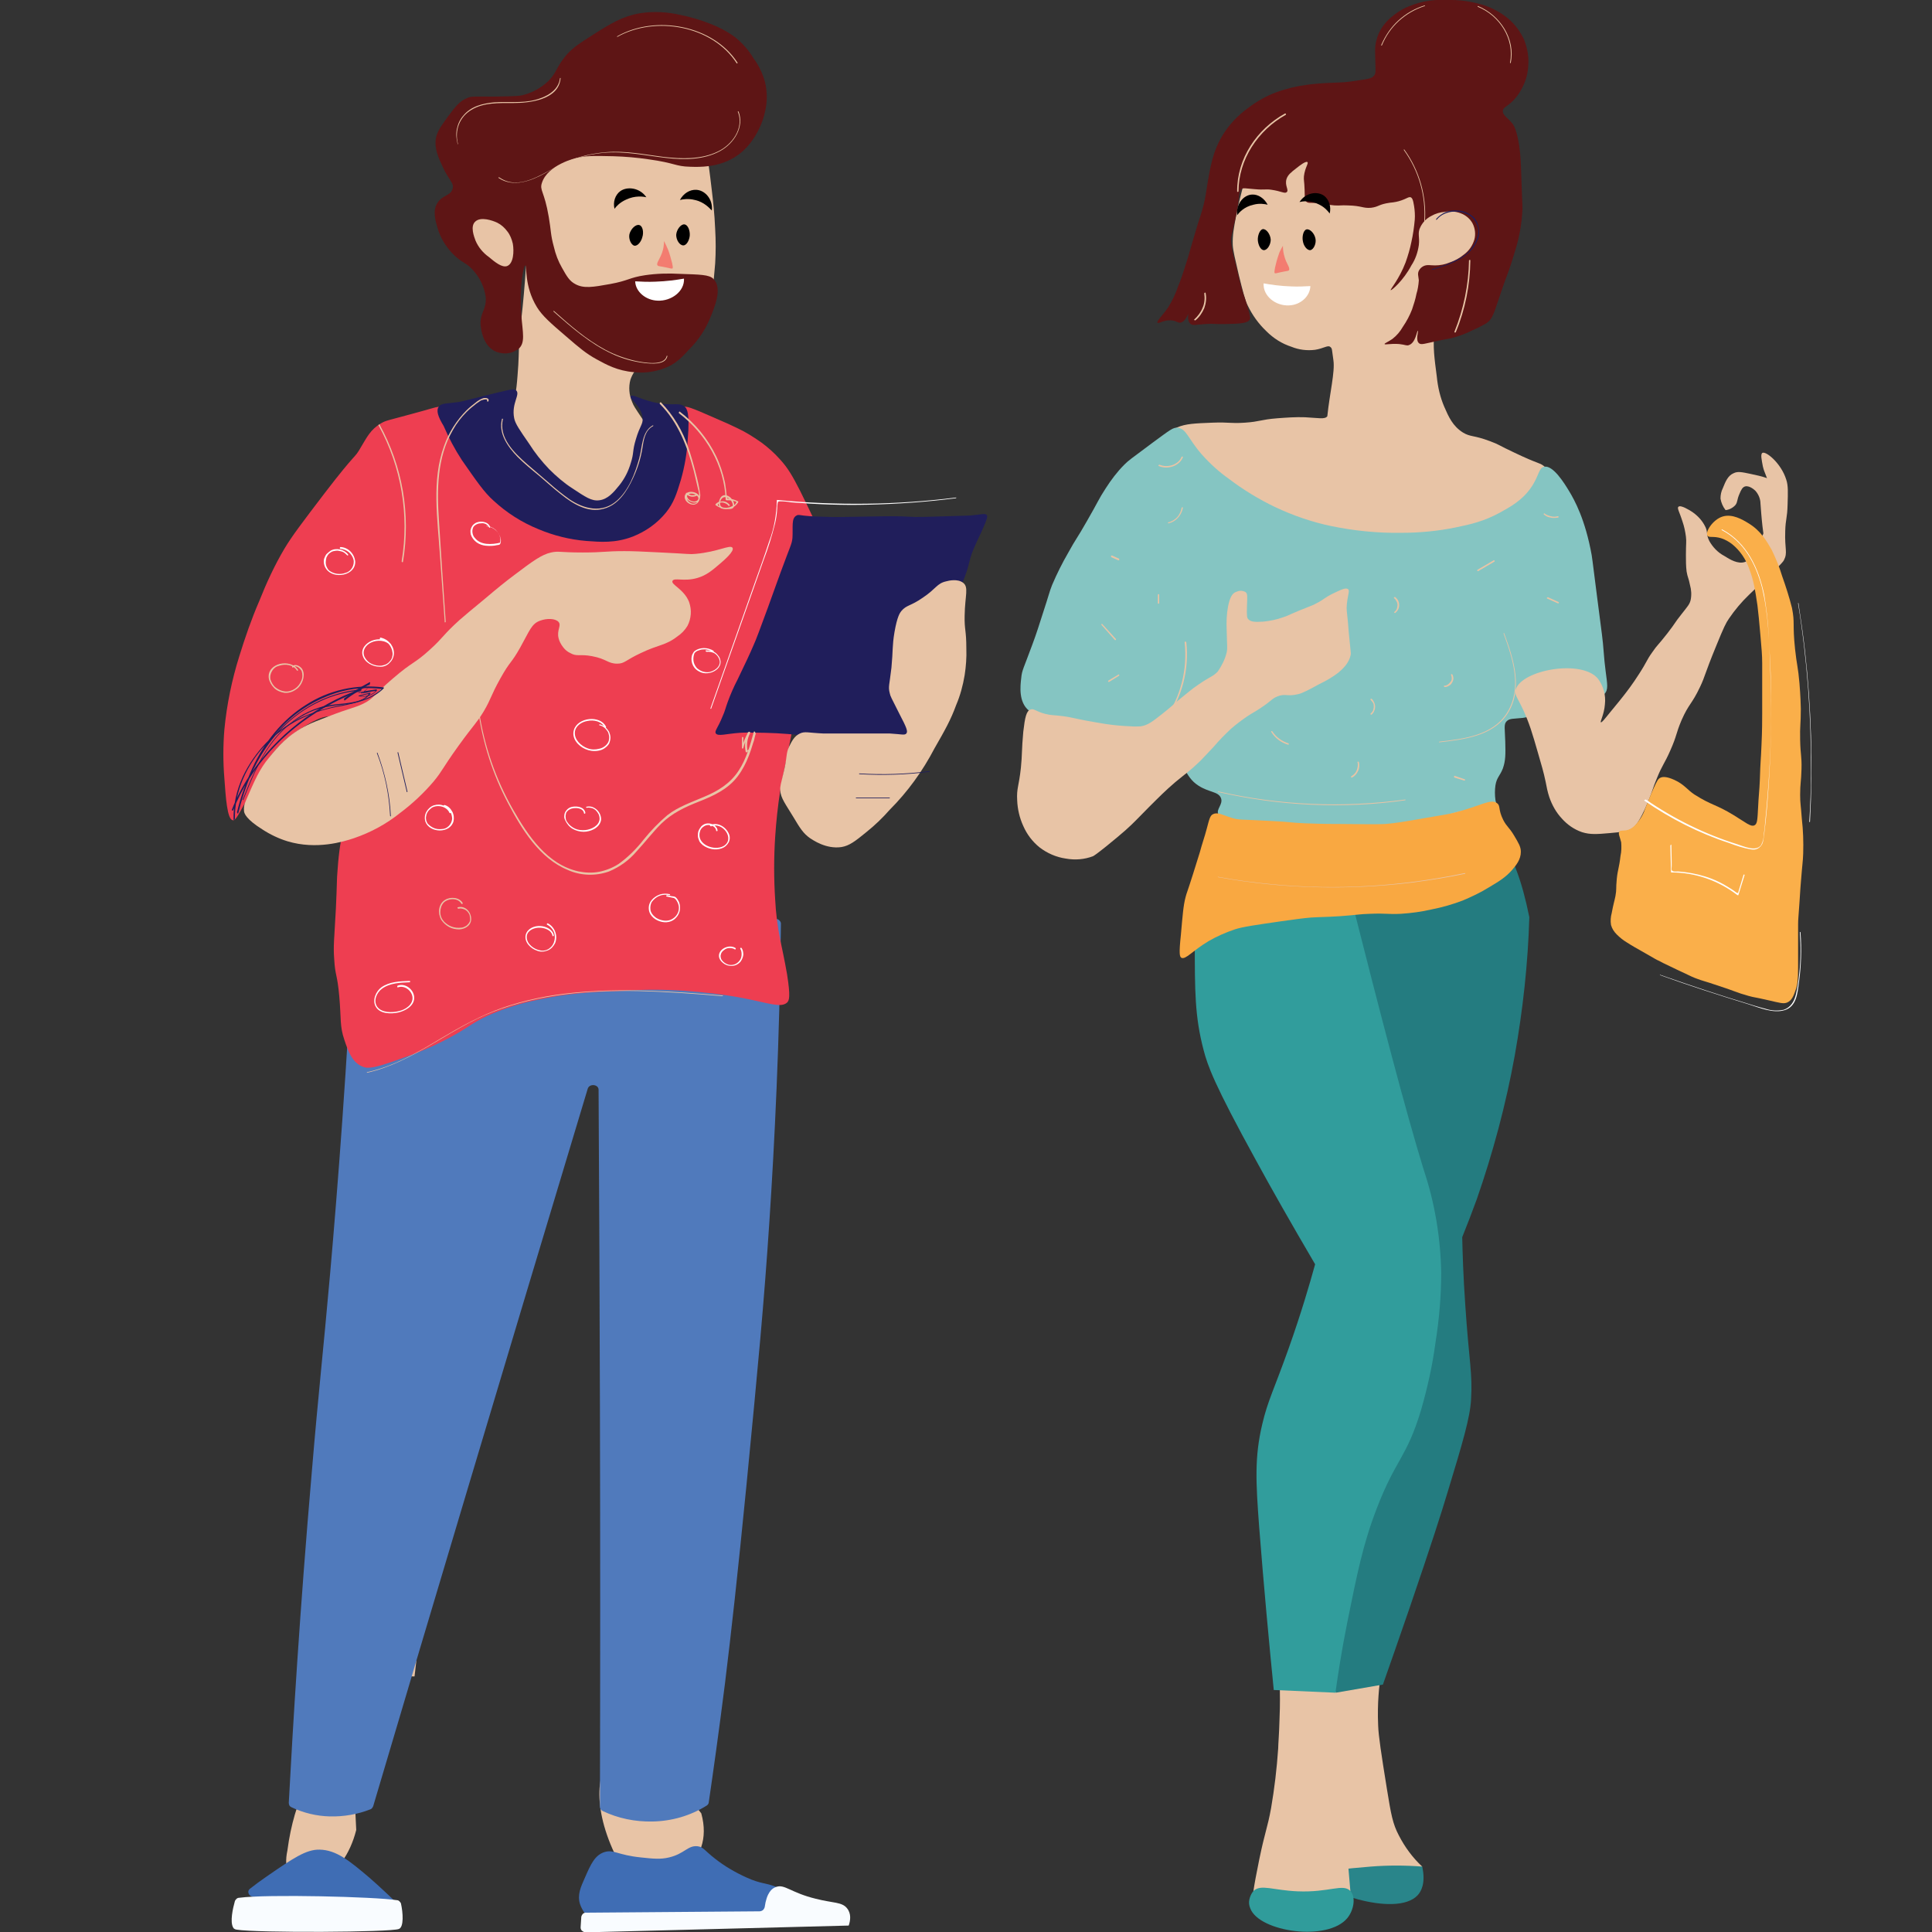 <?xml version="1.0" encoding="utf-8"?>
<!-- Generator: Adobe Illustrator 25.2.3, SVG Export Plug-In . SVG Version: 6.00 Build 0)  -->
<svg version="1.1" id="Layer_1" xmlns="http://www.w3.org/2000/svg" xmlns:xlink="http://www.w3.org/1999/xlink" x="0px" y="0px"
	 viewBox="0 0 570 570" style="enable-background:new 0 0 570 570;" xml:space="preserve">
<rect x="0" y="0" width="570" height="570" fill="#333333" stroke="none"/>
<style type="text/css">
	.st0{clip-path:url(#SVGID_2_);}
	.st1{fill:#E8C4A6;}
	.st2{fill:#29858A;}
	.st3{fill:#247C80;}
	.st4{fill:#319D9C;}
	.st5{fill:#309C9B;}
	.st6{fill:#507ABC;}
	.st7{fill:#3F6DB4;}
	.st8{fill:#F9FCFF;}
	.st9{fill:#5E1515;}
	.st10{fill:#EE3E51;}
	.st11{fill:#201E5B;}
	.st12{fill:#85C5C2;}
	.st13{fill:#FAAF4A;}
	.st14{fill:#F9A841;}
	.st15{fill:#FFFFFF;}
	.st16{fill:#F37C70;}
</style>
<g>
	<defs>
		<rect id="SVGID_1_" width="570" height="570"/>
	</defs>
	<clipPath id="SVGID_2_">
		<use xlink:href="#SVGID_1_"  style="overflow:visible;"/>
	</clipPath>
	<g class="st0">
		<path class="st1" d="M407,488.7c2.1,0.9-1,6.8-0.4,20.4c0.1,3,0.9,8.3,2.6,18.8c1.2,7.4,1.7,10.2,3.5,13.6
			c1.8,3.5,4.1,6.6,6.9,9.2c-3,2.2-6.4,3.7-10,4.4c-5.9,1.1-12,0.1-17.3-2.8c-4.6-9.9-10.3-27.1-3-44
			C394.1,497.1,404.1,487.4,407,488.7z"/>
		<path class="st2" d="M404.4,550.7c5-0.4,10.1-0.4,15.2,0c1.1,5-0.4,7.4-1.3,8.4c-6.5,7.1-30.3-1.9-29.9-5.2
			C388.6,552,397.3,551.3,404.4,550.7z"/>
		<path class="st1" d="M377.6,498.8c0,0.7,0.1,3.8-0.1,8.3c-0.1,4.3-0.4,7.6-0.4,8.8c-0.4,5.9-1.1,11.8-2.1,17.6
			c-1.1,6-1.7,6.5-3.5,15.2c-0.8,3.9-1.4,7.1-1.7,9.2c4.5,2.1,9.3,3.2,14.3,3.2s9.8-1.1,14.3-3.2c-0.3-3.4-0.7-8.5-1.3-14.8
			c-0.9-9.2-1.4-12-1.7-17.2c-0.5-8.3-0.1-12.5,0-18.8c0.1-10.1-0.8-20.1-2.6-30C380.5,487.9,377.6,494.5,377.6,498.8z"/>
		<path class="st3" d="M451.2,270.6c-0.4,13.7-1.9,27.3-4.3,40.8c-2.6,14.4-6.4,28.6-11.2,42.4c-1.4,3.8-2.8,7.5-4.3,11.2
			c0.1,4.5,0.3,11.5,0.9,20c1.1,16.7,2.2,20.1,1.7,28c-0.3,5.3-2.5,12.7-6.9,27.2c-1.8,6-4.7,15.1-11.3,34.4
			c-3.2,9.3-5.9,17-7.8,22.4l-13.9,2.4c-2.2-7.6-3.7-15.3-4.3-23.2c-1.4-17.6,1.8-30,5.2-46.4c5.5-26.5,8.2-39.8,8.7-52
			c1-29.8-8.8-32.2-9.5-64c-0.4-15.1-1.3-53.4,17.3-60C425.6,248.8,442.4,227,451.2,270.6z"/>
		<path class="st4" d="M356.8,249c-4.2,2.9-4.3,11.6-4.3,28.8c0,14.7,0,22.1,2.6,32c1.2,4.6,3,9.9,15.6,32.8
			c4.3,7.9,10.2,18.3,17.3,30.4c-1.6,5.8-4.1,14.4-7.8,24.8c-4.3,12.1-6.2,15.5-7.8,22.4c-2.3,9.7-1.9,17-0.9,30.4
			c1.4,17.9,2.9,33.9,4.3,48l18.2,0.8c0.7-5.1,1.8-12.3,3.5-20.8c2.9-14.3,4.6-23,8.7-33.6c5.6-14.6,8.7-14.7,13-28.8
			c1.9-6.6,3.4-13.2,4.3-20c1.1-6.9,1.7-13.8,1.7-20.8c-0.2-10.3-1.9-20.6-5.2-30.4c-5.4-17.6-12.5-44.8-21.6-80.8
			C381,250.9,364.2,244,356.8,249z"/>
		<path class="st5" d="M369.8,557.9c2.2-2.1,5.8-0.2,13,0.1c9.4,0.4,13.4-2.4,15.6-0.1c1.7,1.8,1,5.7-0.9,8
			c-5.8,7-25.9,4.1-28.6-2.8c-0.4-0.9-0.5-1.8-0.3-2.7C368.8,559.5,369.2,558.6,369.8,557.9z"/>
		<path class="st1" d="M104.4,525.5l0.7,14.4c-3.8,15-15.6,18.8-19.4,13.8c-2.1-2.8-1-7.2-0.9-7.8c2-15.3,8.1-26,12.7-26.9
			C100.2,518.5,102.6,521.3,104.4,525.5z M196.5,521.8l10.4,13.2c4.2,15.2-10.4,22.4-19.3,18.9c-1.5-0.6-2.9-1.6-4-2.8
			c-1.1-1.2-1.9-2.7-2.3-4.3c-7-14.9-5.1-26.8,1-29.1C185.8,516.5,191.2,518.3,196.5,521.8z M122.8,490.3l-0.5,4.3l-16.1-0.4
			c0-0.3,0.1-0.5,0.3-0.7c0.2-0.2,0.4-0.3,0.6-0.4l13.9-4c0.2-0.1,0.4-0.1,0.6-0.1c0.2,0,0.4,0.1,0.6,0.2c0.2,0.1,0.3,0.3,0.4,0.4
			C122.8,489.9,122.8,490.1,122.8,490.3z"/>
		<path class="st6" d="M228.8,271.1c0.4,0,0.8,0.1,1.1,0.4c0.3,0.3,0.5,0.6,0.5,1c-0.4,35.3-1.9,65.1-3.4,87.8
			c-1.6,24.2-3.3,42.2-6.8,78.2c-2.6,26.4-4.4,42.6-6.3,58.1c-1.8,14.3-3.5,26.3-4.8,35.2c0,0.2-0.1,0.4-0.2,0.5
			c-0.1,0.2-0.3,0.3-0.4,0.4c-4.8,3-10.3,4.6-16,4.7c-5.1,0.1-10.1-0.9-14.7-3.1c-0.2-0.1-0.4-0.3-0.6-0.5c-0.1-0.2-0.2-0.5-0.2-0.7
			c0.1-39.3,0.1-78.5,0-117.8c-0.1-31.3-0.2-62.5-0.4-93.8c0-1.6-2.7-1.9-3.2-0.3c-12,39.8-23.9,79.5-35.8,119.3
			c-9.2,30.8-18.4,61.6-27.5,92.4c-0.1,0.2-0.2,0.4-0.3,0.5c-0.1,0.2-0.3,0.3-0.5,0.4c-3.8,1.5-7.9,2.2-12,2.1
			c-3.9-0.1-7.7-1-11.3-2.7c-0.2-0.1-0.5-0.3-0.6-0.5c-0.1-0.2-0.2-0.5-0.2-0.8c1.2-22.3,3.2-56.1,6.8-97.7
			c2-23.9,3.3-34.7,5.4-58.5c2.2-24.9,5-60.8,7.2-105.1c0-0.4,0.2-0.7,0.5-1c0.3-0.2,0.7-0.4,1.1-0.3L228.8,271.1z"/>
		<path class="st7" d="M116.2,560.6c0,0-4.5-4.3-7.3-6.7c-5.9-5-9.7-8.1-14.6-8.2c-4-0.1-7.9,2.6-15.6,7.9c-1.9,1.3-3.5,2.5-4.9,3.6
			c-1.1,0.8-0.4,2.4,1,2.4L116.2,560.6z"/>
		<path class="st8" d="M117,560.6c0.3,0,0.6,0.1,0.8,0.3s0.4,0.4,0.5,0.7c0.6,2.7,0.9,6.9-0.6,7.5c-2.4,1-41.9,1.2-47.9,0.2
			c-0.2,0-0.4-0.1-0.6-0.2c-0.2-0.1-0.3-0.2-0.4-0.4c-1-1.7-0.1-5.7,0.5-7.8c0.1-0.3,0.3-0.5,0.5-0.7s0.5-0.3,0.8-0.3
			C78.7,558.8,110.7,559.6,117,560.6z"/>
		<path class="st7" d="M229,556.7c-3.2-1.3-4.4-0.8-8.8-2.8c-3.3-1.5-6.4-3.3-9.2-5.5c-3.2-2.5-3.5-3.5-5.2-3.7
			c-2.9-0.3-3.8,2.2-8.4,3.3c-2.5,0.6-4.6,0.4-8.3,0c-6.9-0.7-8-2.4-10.7-1.6c-2.9,0.9-4.1,3.6-5.8,7.5c-1.3,2.9-2.3,5.1-1.5,7.8
			c0.7,2.1,2.1,3.9,3.9,5.2c0.3,0.2,0.7,0.3,1.1,0.3l60.4-1.5c0.3,0,0.5,0,0.8-0.1c0.2-0.1,0.4-0.3,0.6-0.5c0.1-0.2,0.2-0.5,0.2-0.8
			c0-0.3-0.1-0.5-0.2-0.7C235.6,560.5,232.5,558.1,229,556.7z"/>
		<path class="st8" d="M229,556.7c2.5-0.9,4.3,1.7,11.7,3.5c5.1,1.3,7.7,0.9,9.2,2.8c1.3,1.6,1,3.6,0.5,5.1l-77.5,2
			c-0.2,0-0.4,0-0.6-0.1c-0.2-0.1-0.4-0.2-0.5-0.3c-0.2-0.1-0.3-0.3-0.4-0.5c-0.1-0.2-0.1-0.4-0.1-0.6l0.2-3.1
			c0.1-0.4,0.3-0.7,0.5-0.9c0.3-0.2,0.7-0.4,1-0.3l51-0.4c0.4,0,0.7-0.1,1-0.3c0.3-0.2,0.5-0.6,0.6-0.9
			C226.2,558.4,227.7,557.1,229,556.7z"/>
		<path class="st1" d="M437,222.1c3.7,2.5,2.1,9,5.4,21.6c1.2,4.8,1.9,7.2,2,7.5c1.1,3.2,1.6,3.8,1.2,4.6c-1.3,2.5-8.5,1-16.2,1.1
			c-8,0.1-7.5,1.7-22.1,4.2c-9.9,1.8-19.9,2.5-29.9,2c-12.1-0.6-15.4-2.7-16.4-4.8c-0.5-1.1-0.5-3.3-0.5-7.7c0-3.2,0.2-5.5,0.2-6.4
			c0.9-12.6-0.1-13.2,1-14.3c4.1-4.3,16.5,6.1,33.4,6C417.1,235.6,430,217.4,437,222.1z M391.6,122.8c-0.7,1-2.6,0.5-6.6,0.3
			c-2.7-0.1-5.4,0.1-8.1,0.3c-5.1,0.4-5.1,1-9.6,1.3s-4.4-0.2-9.6,0c-5.1,0.2-7.9,0.3-10.4,1.4c-3.6,1.6-7.1,4.9-8,8.5
			c-1.5,6.5,5.7,12.7,10.3,16.5c19.1,15.9,44,17.7,45.6,17.8c19.8,1.3,23-5.4,41.2-2c3.8,0.7,9,2,14-0.3c7.8-3.7,9-13.6,9.2-15.2
			c0.2-2.1,1-9.9-4.1-13.9c-1.4-1.1-1.5-0.5-8.8-4c-4.3-2-4.5-2.4-7-3.3c-5-1.9-5.8-1.2-8.1-2.6c-3-1.9-4.2-4.6-5.5-7.6
			c-1.2-2.8-1.9-5.8-2.2-8.9c-0.7-5.4-1.2-8.9-0.7-12.9c1.1-9,6.6-16.5,10.3-21.5c3.9-5.3,6.5-7.3,5.9-10.6
			c-0.8-3.7-5.2-6.1-7.4-7.3c-3.7-1.9-7.7-3-11.8-3.3c-14.1-1.7-14.1-6.4-29.4-8.9c-4-0.6-18.8-3-22.4,2.3c-0.7,2.2-1.4,4.4-1.8,6.6
			c-1,3.9-1.5,5.9-1.8,7.6c-0.8,4.2-1.2,6.3-1.1,9.2c0.1,1.7,0.7,4.1,1.8,8.9c1.2,4.8,1.8,7.3,2.6,8.9c1.4,2.9,3.2,5.4,5.5,7.6
			c2.1,2.1,4.6,3.7,7.4,4.6c2.2,0.9,4.6,1.2,7,0.9c2.5-0.4,3.7-1.4,4.4-0.9s0.5,0.6,1,4S392.3,116,391.6,122.8L391.6,122.8z
			 M208.5,46.4c0.5,1,0.8,3.9,1.5,9.7c0.4,3.4,0.8,6.8,1,11.5c0.2,3.4,0.2,6.8,0,10.1c-0.5,6.1-0.8,10.4-3.4,15.4
			c-2.1,3.9-4.8,8.9-10.3,11c-2.8,1.1-5.6,1-8.3,3.5c-1.4,1.2-2.4,2.7-3,4.4c-0.6,2.2-0.4,4.5,0.5,6.6c0.4,1.1,0.9,1.8,2.9,4.8
			c4,5.8,4,5.3,4.4,6.2c2,4.7-1.6,10.1-3.4,12.8c-1.6,2.4-4.1,6.1-9.3,7.9c-2.8,1-5.9,1.3-8.8,0.9c-1.9-0.3-4.3-1-14.7-10.1
			c-5.4-4.7-7.3-6.7-8.8-9.7c-1.1-2.1-2.4-4.7-1.5-7.5c0.8-2.3,2.4-2.5,3.9-5.3c0.7-1.3,1.1-2.5,1.5-7.9c0.4-4.8,0.3-6.5,0.5-10.1
			c0.2-3.6,0.4-4.2,1-10.1c0,0,0.6-5.7,1-12.3c1.2-18.5-2.4-20.4,0.5-28.2c0.8-2,4.1-10.9,13.7-15c9.6-4.1,19.1-0.8,24,0.9
			C197.7,37.3,205.6,40,208.5,46.4z"/>
		<path class="st9" d="M159.9,53.9c-0.8,2.3,0.7,2.4,2,10.1c0.7,4,0.5,5.2,1.5,8.8c0.5,2.2,1.3,4.3,2.4,6.2c1.4,2.5,2.2,3.9,3.9,4.8
			c2.5,1.4,5.3,0.9,10.3,0c5.5-1,5.6-1.9,10.3-2.6c3.4-0.5,6.9-0.6,10.3-0.4c5.8,0.2,8.7,0.2,9.9,1.5c2.7,2.7,0.4,8.2-1.1,11.8
			c-1.4,3.3-3.4,6.3-5.9,8.8c-2.2,2.4-3.7,4-6.4,5.3c-3.2,1.4-6.6,2-10.1,1.6c-4.8-0.4-8.1-2.2-11-3.8c-3.1-1.7-5.1-3.4-8.8-6.6
			c-4.8-4.1-7.2-6.2-8.8-8.8c-3.8-6.2-2.9-12.3-3.4-12.3c-0.6,0-1.8,6.5-1.2,14.6c0.4,5.3,1.3,8.3-0.9,10.1c-0.9,0.6-1.9,1.1-3,1.2
			c-1.1,0.2-2.2,0-3.2-0.3c-4.3-1.5-4.8-7-4.9-7.9c-0.3-3.8,1.8-4.5,1.5-8.4c-0.4-2.8-1.6-5.4-3.4-7.5c-2.3-2.8-3.5-2.3-6.4-5.3
			c-2-2.1-3.6-4.7-4.4-7.5c-0.7-2.4-1.5-5.2,0-7.5c1.5-2.3,3.8-2,4.4-4c0.6-1.8-1.1-2.6-2.9-6.6c-1.2-2.6-2.5-5.3-2-8.4
			c0.4-2,1.4-3.4,3.4-6.2c2.4-3.2,3.6-4.8,5.9-5.7c1.1-0.5,1.6-0.4,7.9-0.4c6.6-0.1,7.4-0.2,8.3-0.4c2.5-0.6,4.9-1.8,6.9-3.5
			c3-2.5,2.9-4.3,5.4-7.5c2.2-2.9,4.6-4.3,8.8-7c4.9-3.1,8.4-5.3,13.7-6.2c3.9-0.6,7.9-0.4,11.8,0.5c3,0.6,6,1.5,8.8,2.6
			c2.6,1,5.1,2.3,7.4,4c2.1,1.7,4,3.8,5.4,6.2c1.6,2.1,2.7,4.5,3.4,7c0.7,2.9,0.7,5.9,0,8.8c-0.6,2.8-1.8,5.5-3.4,7.9
			c-1.5,2.3-3.5,4.3-5.9,5.7c-4.8,2.8-9.9,2.7-12.8,2.6c-4.4-0.1-4.3-1.1-12.3-2.2c-3.4-0.5-6.8-0.8-10.3-0.9
			c-5.1-0.1-7.7-0.2-10.3,0.4C169.6,46.6,161.6,48.7,159.9,53.9z"/>
		<path class="st10" d="M194.7,124.8c2.5-3.4,4.7-4.7,6.9-4.8c1.1-0.1,2,0.1,8.8,3.1c3.7,1.6,5.5,2.4,6.9,3.1c2.6,1.2,5,2.7,7.4,4.4
			c1.9,1.4,3.8,3.1,5.4,4.9c2.4,2.6,3.8,5.1,5.9,9.2c3.3,6.7,5,10.1,5.9,13.2c2.2,7.8,1.6,14.3,1,19.8c-0.6,4.9-1.5,9.8-2.9,14.5
			c-2,7-3.2,8.7-4.9,15.9c-0.8,3.4-0.4,2.7-2,10.6c-1.7,8.8-2.1,9.7-2.9,14.5c-0.7,4.5-1.2,9.1-1.5,13.7c-0.4,6.2-0.4,12.3,0,18.5
			c0.2,4,0.7,8,1.5,11.9c0.5,2.5,1.2,5.5,2,10.1c1.1,6.9,0.6,7.8,0,8.4c-1.8,1.6-5.2,0.2-12.8-1.3c-5.8-1.1-11.7-1.8-17.7-2.2
			c-5.9-0.4-11.8-0.4-17.7,0c-9.8,0.4-16.4,0.7-25,2.6c-5.2,1-10.3,2.6-15.2,4.8c-5.3,2.5-5.7,3.7-13.2,7.5
			c-4.1,2.1-8.4,3.8-12.8,5.3c-7.7,2.8-9.4,2.8-10.8,2.2c-3.1-1.2-4.3-4.6-5.4-7.9c-1.4-4.1-0.9-6-1.5-12.8c-0.6-6.8-1.2-5.9-1.5-11
			c-0.3-4,0-5.7,0.5-15c0.4-8.5,0.2-8,0.5-11.4c0.8-11.8,2.7-13.3,3.4-22.5c0.6-6.7,1.7-20.4-3.9-22.5c-3.2-1.2-7.6,1.6-11.3,4
			c-3.2,2.1-6.1,4.8-8.3,7.9c-2,2.8-2.1,3.9-6.9,12.8c-2.6,4.8-3.2,5.8-3.9,5.7c-1.7-0.2-2.1-6.9-2.5-12.3c-0.4-4.8-0.4-9.7,0-14.5
			c0.7-7.3,2.2-14.6,4.4-21.6c1.7-5.5,3.6-11,5.9-16.3c2.1-5.3,4.5-10.5,7.4-15.4c2.2-3.7,5.4-7.9,11.8-16.3
			c9.8-12.8,8.7-10,10.8-13.7c1.7-2.8,2.8-5.2,5.9-7c1.5-0.9,2.3-0.9,8.8-2.7c7.1-1.9,6.8-2,8.3-2.2c0.4-0.1,7.4-0.9,12.3,1.8
			c7.4,4,3.3,12.1,11.3,22c3.5,4.5,8.3,7.9,13.7,9.7c2.1,0.7,12.6,4,18.6-0.4C192.7,147.6,186.1,136.4,194.7,124.8z"/>
		<path class="st1" d="M79.4,223.5c-2.9,3.5-4.2,6.6-6.9,12.8c-0.5,1-0.6,2-0.5,3.1c0.1,0.6,0.6,2.3,5.4,5.3
			c2.3,1.5,4.8,2.7,7.4,3.5c8.6,2.6,16.6,0.1,19.6-0.9c5-1.7,9.6-4.2,13.7-7.5c3.6-2.7,6.9-5.8,9.8-9.2c2.8-3.4,2.3-3.5,7.4-10.6
			c4.7-6.5,5.2-6.5,7.4-10.1c2.4-4.1,1.9-4.3,4.9-9.7c3-5.4,3.1-4.2,5.9-9.2s3.3-7,5.9-7.9c1.9-0.7,4.4-0.7,5.4,0.4
			c0.9,1.1-0.6,2.4,0,4.8c0.2,0.9,0.7,1.8,1.3,2.6c0.6,0.8,1.3,1.4,2.2,1.8c1.9,1.1,2.8,0.2,6.4,0.9c4.3,0.8,4.6,2.2,7.4,2.2
			c2.2,0,2.4-1,6.9-3.1c5.4-2.6,7.3-2.2,10.8-4.9c1.2-0.8,2.2-1.8,3-3.1c0.6-1.1,0.9-2.3,1-3.5c0.1-1.2-0.1-2.4-0.5-3.6
			c-1.5-3.8-5.4-5.1-4.9-6.2c0.5-1.1,3.4,0.3,7.4-0.9c2.7-0.8,4.4-2.3,6.4-4c1.3-1.1,4.6-3.9,3.9-4.9s-4.2,1.2-10.8,1.8
			c-1.9,0.2-1.9,0-10.3-0.4c-5.6-0.3-8.5-0.4-10.8-0.4c-5.8,0-6,0.4-12.3,0.4c-7,0-7-0.5-9.3,0c-2.8,0.6-5.5,2.6-10.8,6.6
			c-2.8,2.1-4.9,3.8-8.8,7.1c-4,3.3-5.8,4.8-7.4,6.2c-5,4.5-4.7,5.1-8.8,8.8c-4.6,4.2-5,3.4-10.8,8.4c-6,5.1-5.6,5.9-8.8,7.5
			c-2.7,1.3-3.7,1.2-10.4,3.8c-3.1,1.2-4.7,1.8-6.1,2.5C85,216.7,81.9,220.4,79.4,223.5z M140.3,65.3c-1.7,1.4-0.4,4.6,0,5.7
			c0.8,1.9,2.2,3.6,3.9,4.8c1.9,1.6,3.9,3.2,5.4,2.7c1.9-0.7,2.1-4.3,1.7-6.6c-0.3-1.3-0.8-2.6-1.6-3.6c-0.8-1.1-1.8-2-3-2.6
			C145.2,65,141.9,63.9,140.3,65.3z"/>
		<path class="st11" d="M235,152.1c-1.6,0.8-1,3.4-1.2,6.6c-0.2,1.9-0.5,2-3.4,9.9c-1.6,4.3-0.8,2.3-3.9,10.8
			c-2.3,6.2-3.4,9.3-4.2,11c-0.8,1.9-2.6,5.8-4.7,10.1c-1.1,2.1-2.1,4.4-2.9,6.6c-0.8,2.2-0.7,2.4-1.5,4.2c-1.4,3.5-2.5,4.4-2,5.1
			c0.7,0.9,2.9,0.1,7.1-0.2c1.4-0.1,3.4-0.1,7.4,0c4.6,0.1,9.2,0.5,13.7,1.1c19,2.4,28.4,3.6,31.6,0c1.8-2,0-3,0.2-12.1
			c0.2-7.3,0.4-13.8,4.4-20.1c2.1-3.2,3.4-3.7,5.9-8.1c1.6-2.9,2.9-5.9,3.9-9c0.8-2.8,0.8-3.7,2-6.4c0.4-1,0.9-2,2.2-4.8
			c1.6-3.6,1.9-4.4,1.5-4.9c-0.5-0.5-1.7-0.1-4.9,0.2c-0.3,0-0.3,0-6.6,0.2l-7.1,0.2c-4.2,0.1-4.4-0.2-9.1-0.2c-2,0-1.6,0-13.5,0.2
			c-1.5,0-3.2,0.1-5.4,0c-2.6-0.1-3.9-0.1-5.4-0.2C236,152.1,235.6,151.7,235,152.1z"/>
		<path class="st12" d="M347.4,126.2c2.6,0.2,3.1,3.2,7.1,7.8c2.4,2.7,5.1,5.2,8.1,7.3c4.2,3.2,8.8,6,13.6,8.3
			c5.3,2.5,10.8,4.4,16.5,5.6c6.8,1.4,13.7,2.1,20.6,2c5.4,0,10.9-0.5,16.2-1.6c4.4-0.9,8.3-1.8,12.9-4.3c3.1-1.7,6.6-3.6,9.2-7.3
			c2.5-3.5,2.3-6,4-6.3c2.6-0.5,5.9,4.8,7.4,7.3c1.5,2.5,4.7,8.2,6.6,18.8c0.2,1.1,0,0,1.5,11.6c0.5,3.9,1,7.7,1.5,11.6
			c0.5,3.6,0.6,7.3,1.1,10.9c0.5,4,0.9,5.6-0.4,6.9c-1.2,1.3-2.5,0.9-7,2c-2.3,0.6-1.4,0.5-7.4,2.3c-5.4,1.6-8.1,2.5-9.6,2.7
			c-2.8,0.3-3.9,0.1-4.8,1c-0.9,0.9-0.5,2.2-0.4,6c0.1,3.8,0.1,5.6-0.7,7.9c-0.9,2.3-1.8,2.6-2.2,5c-0.2,1.4-0.2,2.9,0,4.3
			c0.4,2.2,1.1,2.7,0.7,3.3c-0.8,1.1-3.8-0.3-8.1-0.3c-3.1,0-3.6,0.7-10.7,2.3c-0.9,0.2-5.1,1.2-10.3,2c-4.1,0.7-8.3,1.1-12.5,1.3
			c-3.6,0.2-3.1,0-11,0c-10.5,0-11.4,0.4-14.7-0.3c-3.8-0.9-4-1.6-8.1-2.3c-3.9-0.6-6.2-0.3-7-1.7c-0.9-1.5,1.5-3,0.7-4.9
			c-0.8-1.9-3.5-1.6-6.6-3.6c-2.2-1.4-3.1-3.1-4.4-5.3c-4-6.7-1.7-10.9-4.8-12.6c-1.8-0.9-2.7,0.3-8.5,0.7
			c-3.4,0.1-6.9-0.1-10.3-0.7c-5.9-0.7-5.7-1.3-12.5-2.3c-6.8-1-8-0.6-9.6-2c-3-2.5-2.5-7.1-2.2-9.6c0.2-2.3,0.7-2.8,3.3-9.9
			c1.2-3.2,2-5.8,2.9-8.6c2.2-6.7,2-6.6,2.9-8.9c1.4-3.3,3-6.5,4.8-9.6c2.3-4.2,2.5-4,5.5-9.3c3.3-5.7,3.4-6.4,5.5-9.6
			c1.6-2.5,3.4-4.9,5.5-7c1.4-1.4,1.7-1.5,8.1-6.3C345.5,126.6,346.1,126.1,347.4,126.2z"/>
		<path class="st1" d="M361.9,192.5c0.3-1.4,0.1-1.6,0-6.9c-0.1-2.2,0-4.4,0.4-6.6c0.6-3.1,1.4-3.9,2.2-4.3c0.5-0.2,1-0.4,1.5-0.4
			c0.5,0,1,0.1,1.5,0.4c0.6,0.5,0.5,1.2,0.4,4c-0.1,3.2,0,3.6,0.4,4c0.8,0.9,2.4,0.8,4.4,0.7c2-0.2,4-0.6,5.9-1.3
			c1.3-0.4,1.2-0.5,4.8-2c3.9-1.6,3.7-1.4,4.8-2c2.4-1.2,2.6-1.8,5.1-3c2.3-1.1,3.7-1.8,4.4-1.3c0.7,0.5-0.3,2.1-0.4,5.6
			c0,0.6,0,0.4,0.4,4.3c0.2,2.7,0.2,2.5,0.4,4.6c0.4,4.4,0.5,4.3,0.4,4.9c-0.5,2.5-2.4,4.2-3.7,5.3c-1.7,1.3-3.6,2.4-5.5,3.3
			c-3.3,1.8-5,2.7-6.3,3c-3.3,0.8-3.8-0.3-6.2,0.7c-1.7,0.7-1.5,1.2-5.2,3.6c-1.8,1.2-1.9,1.1-3.7,2.3c-1.6,1.1-3.2,2.3-4.7,3.6
			c-1.8,1.7-3.5,3.4-5.1,5.3c-2.5,2.6-3.7,4-4.4,4.6c-2.7,2.6-3.5,3-7,5.9c-2.8,2.4-4.7,4.3-7.7,7.3c-3.8,3.8-4.1,4.3-7,6.9
			c-1.5,1.3-2.8,2.4-5.5,4.6c-3,2.4-3.5,2.7-4,3c-2.6,1-5.4,1.2-8.1,0.7c-2.8-0.4-5.5-1.6-7.7-3.3c-2.1-1.7-3.7-3.8-4.8-6.3
			c-1.1-2.4-1.7-5-1.8-7.6c-0.2-3.6,0.5-4,1.1-9.6c0.4-3.9,0.2-5.2,0.7-10.6c0.5-4.3,0.9-6.2,2.2-6.6c1-0.3,1.5,0.6,4.2,1.3
			c1.9,0.5,2.2,0.3,5.4,0.7c2.2,0.3,2.1,0.4,6.7,1.3c2.3,0.4,3.8,0.7,5.8,1c2.6,0.4,5.1,0.6,7.7,0.7c0.9,0.1,1.7,0,2.6,0
			c2.1-0.3,3.5-1.4,6.3-3.6s3.3-2.8,5.1-4.3c2.5-2,3.7-3.1,5.5-4.3c3.7-2.6,4.4-2.4,5.9-4C360.4,196.5,361.4,194.6,361.9,192.5z
			 M447.2,203.4c-0.7,2.1,1.4,2.8,4.4,11.6c0.7,2.2,1.3,4.1,2.2,7.3c1,3.5,1.6,5.4,2.2,8.3c0.3,1.6,0.6,3.1,1.1,4.6
			c0.8,2.3,2,4.5,3.7,6.3c1.6,1.8,3.6,3.2,5.9,4c2.5,0.8,4.6,0.6,8.1,0.3c3.5-0.3,5.2-0.5,6.6-1.3c0.7-0.4,2.1-1.4,4.8-7.9
			c1.5-3.6,1.3-3.8,2.6-6.9c1.6-4,2.3-4.4,4-8.3c2-4.5,1.6-4.9,3.3-8.9c2.2-5,3-4.6,5.5-9.9c1.6-3.4,1.1-3.2,4.8-12.2
			c2.2-5.4,2.8-6.6,3.7-7.9c1.7-2.5,3.7-4.9,5.9-7c1.5-1.5,1.8-1.7,5.9-5.6c3.9-3.8,4.1-4.1,4.4-4.6c1.2-2.3,0.2-3.2,0.4-8.6
			c0.1-3.7,0.6-3.7,0.7-7.9c0.1-3.6,0.2-5.5-0.4-7.3c-1.5-4.8-5.9-8.4-7-7.9c-0.7,0.3-0.2,2.3,0.1,4c0.5,2.1,1,2.4,1.4,4.3
			c0.2,1.5,0.2,3,0.1,4.5c0,1.8-0.1,3.7-0.2,5.5c-0.1,1.5-0.3,3-0.7,4.4c-0.7,1.9-1.6,3.6-2.7,5.3c-2.2,3.8-2.8,4.1-3.2,4.2
			c-2,0.7-4.4-0.7-6.1-1.8c-1.9-1-3.4-2.6-4.4-4.4c-1.1-2.2-0.2-2.6-1.5-4.8c-0.9-1.6-2.3-3-3.9-4c-0.5-0.3-3-1.9-3.7-1.3
			c-0.5,0.4,0.3,1.5,1.2,4.4c0.5,1.4,0.8,2.9,1,4.4c0.2,1.7,0,1.8,0,5.5c0,1.6,0,3.2,0.2,4.8c0.3,1.8,0.6,1.9,1,4
			c0.4,1.4,0.5,2.9,0.2,4.4c-0.3,1.3-0.9,1.9-2.7,4.2c-2.3,2.9-1.5,2.2-4.2,5.7c-2.9,3.7-2.9,3.3-4.4,5.5c-1.8,2.5-1.5,2.7-3.9,6.4
			c-1.9,3-3.6,5.2-4.7,6.6c-0.3,0.4-1.5,1.9-3.9,4.8c-1.7,2.1-2.4,3-2.7,2.9s1-2.4,1.2-5.3c0.3-2.7-0.4-5.3-2-7.5
			C466.8,194.4,449,197.6,447.2,203.4z"/>
		<path class="st1" d="M509.1,150.5c1.1-0.1,2.2-0.7,2.9-1.5c0.7-0.9,0.4-1.5,1.2-3.3c0.5-1.2,0.9-2,1.7-2.2c1.3-0.3,2.8,1.1,3,1.3
			c0.9,1,1.5,2.4,1.5,3.8c0.2,2.7,0.8,11.3,1.7,11.5c0.7,0.1,2-4.2,2.7-8.2c0.9-4.9,1.3-7.5-0.5-9.5c-1.3-1.4-3.2-1.8-6.9-2.6
			c-2.4-0.5-3.7-0.8-4.9-0.2c-1.7,0.7-2.4,2.4-3.2,4.4c-0.5,1-0.7,2-0.7,3.1C507.8,148.3,508.3,149.5,509.1,150.5z"/>
		<path class="st9" d="M395.8,24.3c-2.3,0.1-6.5,0.2-10.1,0.7c-3.1,0.4-6.1,1.1-9.1,2.2c-3,1.1-5.8,2.7-8.3,4.6
			c-3.2,2.3-5.9,5.2-7.9,8.6c-1.2,2.1-2.1,4.3-2.7,6.6c-0.5,1.9-0.9,3.8-1.2,5.7c-0.6,3.3-0.6,3.9-1,6c-0.5,2.4-1.2,4.7-2,7
			c-1.9,6.3-1.6,5.4-2.9,9.9c-1.9,6.1-2.5,7.7-3,8.8c-0.7,2.2-1.7,4.2-2.9,6.2c-1.7,2.5-3.6,4.2-3.2,4.6c0.4,0.4,1.7-0.8,3.9-0.7
			c1.7,0.1,2,0.8,2.9,0.7c2.4-0.5,3.2-6.2,3.2-6.2c0,0-2.1,5.2-0.2,6.6c0.7,0.5,1.4,0.2,4.2,0s2.8,0.1,6.1,0
			c4.3-0.1,6.4-0.2,7.1-1.3c0.2-0.3,0.3-0.6-0.7-4c-0.8-2.7-1.2-3.5-1.8-5.7c-0.1-0.3-0.3-1.3-0.8-3.2c-0.7-2.8-1-4.3-1.4-5.7
			c-0.4-1.6-0.7-3.1-0.8-4.7c0-1.4,0.3-2.1,0.9-4.9c0.8-3.2,1-4.9,1.1-5.4c0.5-3.3,0.3-4.4,1.2-5c0.6-0.3,1-0.1,3.7,0.1
			c3.2,0.3,3.2-0.1,5.1,0.2c2.8,0.4,3.8,1.2,4.4,0.7c0.8-0.6-0.7-2,0-4c0.4-1.1,1.2-1.8,2.9-3.1c1-0.8,2.7-2.1,3.2-1.8
			c0.5,0.3-0.7,1.6-1,4.2c-0.1,1.3,0.1,1.1,0.2,4c0.1,2.4-0.1,3,0.5,3.5s1.1,0.3,3.2,0.4c2.6,0.2,2.7,0.5,5.1,0.7
			c1.9,0.1,1.9-0.1,3.9,0c4.3,0.1,4.4,0.9,6.9,0.7c2.4-0.3,2.1-1,5.6-1.5c1.2-0.1,2.3-0.3,3.4-0.7c1.5-0.5,2.1-1.1,2.7-0.9
			c0.4,0.2,0.7,0.6,1,2.6c0.2,1.3,0.3,2.7,0.2,4c-0.2,2.2-0.5,4.4-1,6.6c-0.4,2-1,4-1.7,6c-1.9,5-4.6,8-4.4,8.2
			c0.2,0.2,3.8-2.9,6.1-7.3c1.2-1.8,1.9-3.9,2.2-6c0.3-2.5-0.5-3.5,0.5-5.4c0.7-1.4,1.8-2.5,3.2-3.2c1.2-0.7,2.6-1.1,4-1.2
			c1.8-0.3,3.6-0.1,5.3,0.7c1.2,0.6,2.3,1.6,2.9,2.8c0.7,1.4,0.9,3.1,0.5,4.6c-0.5,1.8-1.6,3.4-3.1,4.5c-1.2,1-2.6,1.8-4.1,2.3
			c-1.4,0.6-2.9,0.9-4.4,0.9c-1.5,0-2.3-0.3-3.4,0.2c-0.6,0.3-1,0.7-1.3,1.2c-0.6,1-0.2,1.8-0.1,3c-0.1,1.4-0.3,2.7-0.7,4
			c-0.3,1.6-0.8,3.1-1.3,4.6c-0.7,1.8-1.6,3.5-2.7,5.1c-0.8,1.4-1.8,2.6-3.1,3.6c-1.3,0.9-2.4,1.3-2.3,1.5c0.1,0.3,1.7-0.2,4.3,0
			c1.9,0.2,2.2,0.6,2.9,0.3c2-0.7,2.3-4.2,2.6-4.2s-0.8,2.8,0.4,3.7c0.7,0.5,1.5,0.1,5.8-0.8c3.2-0.7,3-0.5,4.3-0.9
			c1.9-0.5,3.7-1.2,5.5-2.1c1.4-0.6,2.8-1.3,4.2-2.1c2.1-1.5,2.2-3,4.7-10.2c1.4-4.1,1.6-4.2,2.7-7.6c0.8-2.6,1.4-4.4,2-6.8
			c0.6-2.5,1-5.1,1.2-7.7c0.2-2.3,0-2.7-0.2-9.2c-0.2-5.8-0.2-7.6-0.7-11c-0.7-4.4-1.4-5.5-1.8-6.2c-1.4-1.9-3.2-2.7-3-4.1
			c0.1-0.9,1.1-1.1,2.6-2.5c1.4-1.3,2.5-2.9,3.3-4.6c1-2,1.5-4.1,1.6-6.3c0.2-2.5-0.3-5-1.2-7.4c-1.1-2.4-2.7-4.6-4.7-6.3
			c-2.3-1.9-5.1-3.4-8-4.2c-2.8-0.8-5.8-1.3-8.8-1.3c-2.2-0.1-4.3-0.1-6.5,0.2c-2.1,0.3-4.2,0.9-6.1,1.7c-2,0.8-3.8,2-5.4,3.4
			c-1.4,1.2-2.6,2.8-3.4,4.5c-0.7,1.6-1.1,3.3-1.1,5.1c0,0.8,0,1,0.1,4.3c0.1,2.1,0,2.6-0.4,3.1c-0.6,0.8-1.7,1-3.9,1.3
			C397.3,24.3,395.8,24.3,395.8,24.3z"/>
		<path class="st13" d="M503.8,158.1c0.5,0.6,1.7,0,4,0.7c1.2,0.4,2.3,1,3.3,1.8c2.3,1.9,4,4.4,5,7.3c1.3,3.4,1.7,6,2.4,10.7
			c0.3,2.4,0.5,4.6,0.9,9.1c0.3,3.6,0.5,5.5,0.5,7.9v15c0,1.8,0,5-0.2,9.1c-0.2,5.1-0.3,4.1-0.5,10.6c-0.1,2.6-0.4,5.2-0.5,7.8
			c-0.2,3.6-0.2,5-1.1,5.4c-1.1,0.5-2.5-0.8-6.1-3c-5.4-3.3-6.4-2.8-11.6-6.1c-1.9-1.2-3-3-5.9-4.3c-2.4-1.1-3.5-0.9-4-0.7
			c-0.8,0.3-1.1,0.9-2.2,3.3c-1,2.2-1.6,3.9-2.4,5.8c-0.5,1.6-1.3,3-2.4,4.3c-0.6,0.8-1.4,1.5-2.3,1.9c-1.5,0.6-2.4,0.1-2.9,0.6
			c-0.5,0.6,0.1,1.5,0.5,3.2c0.1,1.3,0.1,2.7-0.2,4c-0.4,3.6-0.8,3.9-1.1,6.8c-0.3,3.1,0,2.9-0.4,5.1c-0.3,1.5-0.6,2.3-1.1,5
			c-0.3,1.1-0.4,2.3-0.2,3.5c0.3,1.1,0.9,2,1.7,2.8c0.9,0.9,1.9,1.7,2.9,2.3c1.7,1.1,3,1.8,4.4,2.6c4.7,2.7,4.5,2.6,5,2.8
			c0.9,0.5,1.1,0.6,5.5,2.7c4.6,2.2,4.9,2.3,5.7,2.6c2.1,0.8,2.3,0.7,6.1,2c5.3,1.7,5.6,2.1,9.2,3.1c2.2,0.6,1.1,0.2,5.9,1.3
			c3.5,0.8,4.4,1.1,5.5,0.7c1.5-0.6,2-2.1,2.6-3.8c0.5-1.4,0.7-2.7,0.7-6.8v-6.8v-5.8c0-1.3,0.1-1.9,0.4-6.3
			c0.3-4.9,0.3-4.4,0.4-5.8c0.5-6.4,0.6-6,0.7-8.7c0.1-3.4,0-6.8-0.4-10.2c-0.3-4.2-0.5-4.5-0.5-7.1c0-3.4,0.3-3.8,0.4-7.6
			c0.1-3.9-0.3-3.9-0.4-8.6c-0.1-4.3,0.2-4.5,0.2-9.1c0-1-0.1-3.9-0.4-7.6c-0.4-4.8-0.8-5.4-1.3-10.1c-0.8-7.6,0-7.5-0.9-12.1
			c-0.8-3.2-1.8-6.3-2.9-9.4c-0.8-2.7-1.9-5.3-3.1-7.8c-1.5-2.6-3.2-5.6-6.8-7.8c-1.8-1.1-4.8-2.9-7.7-2S502.9,157.1,503.8,158.1z"
			/>
		<path class="st11" d="M129.5,119.9c0.8-1,2.3-0.8,5.9-1.3c0.5-0.1,2.8-0.6,7.4-1.8c7.7-1.9,8.7-2.2,9.4-1.7
			c1.5,1.2-1.4,3.8-0.5,8.3c0.3,1.6,1.7,3.6,4.4,7.5c1.7,2.7,3.7,5.2,5.9,7.5c2.1,2.1,4.4,4.1,6.9,5.7c3.8,2.5,5.6,3.8,7.9,3.5
			c2.5-0.3,4.2-2.3,5.9-4.4c1.6-2,2.7-4.2,3.4-6.6c1-3.1,0.4-3.4,1.5-7c1.2-4.1,2.1-4.3,2-6.2c-0.3-3.7-4.1-5.8-3.5-6.5
			c0.6-0.8,3.3,1.3,8.4,2.1c4.5,0.7,5.8-0.3,7.4,0.9c0.7,0.5,1.7,1.7,1,9.7c-0.2,4-0.9,8-2,11.9c-1.3,4.3-2.1,6.8-4.4,9.7
			c-2.6,3.2-6,5.6-9.8,7.1c-5.2,2-9.6,1.6-13.7,1.3c-4.9-0.4-9.7-1.6-14.2-3.5c-4.9-2-9.3-4.8-13.2-8.4c-2.8-2.5-4.9-5.6-9.3-11.9
			c-2.1-3.2-3.9-6.6-5.4-10.1C129.2,122.9,128.6,121.1,129.5,119.9z"/>
		<path class="st14" d="M349.8,264.6c0.4-1.5,0.3-0.8,2.2-6.8c1-3.2,1.5-4.8,2-6.4c0.6-2.3,1.4-4.5,2-6.8c0.8-3,1-4,1.9-4.4
			c1.4-0.7,2.9,0.3,5.5,1.1c2.3,0.7,2.6,0.4,11.5,0.9c6.2,0.3,5.4,0.5,10.1,0.7c2.8,0.1,5.4,0.2,10.5,0.2c7.7,0.1,11.5,0.1,13.2,0
			c2.7-0.2,5.8-0.7,12-1.8c4.8-0.8,7.2-1.2,8.6-1.6c7.5-1.9,10.4-4.1,12.3-2.8c1.2,0.8,0.3,1.8,1.9,5c1.1,2.1,1.7,2.1,3.2,4.6
			c1.3,2.2,2,3.3,2,4.8c0,2.3-1.4,4-2.7,5.5c-1.8,2-3.5,3.1-6.9,5.1c-2.4,1.5-5,2.7-7.6,3.8c-2.9,1.1-6,2-9.1,2.6
			c-3,0.7-6,1.1-9.1,1.3c-4,0.2-4.1-0.2-9.1,0c-3.4,0.1-3.3,0.3-8.8,0.7c-4.8,0.3-5.3,0.2-8.6,0.4c-2.4,0.2-4.5,0.5-8.8,1.1
			c-7.5,1.1-11.3,1.6-13.7,2.4c-2.7,0.9-5.4,2.1-7.8,3.5c-4.8,2.9-6.6,5.4-7.9,4.9c-0.6-0.3-0.8-1.2-0.2-6.8
			C348.9,270.2,349.1,267.2,349.8,264.6z"/>
		<path class="st1" d="M263.9,186.5c0.8-4.6,1.6-5.7,2-6.2c1.6-1.9,2.7-1.4,6.4-4c3.9-2.6,4.1-4.2,6.9-4.8c0.7-0.2,3.3-0.8,4.9,0.4
			c1.8,1.3,0.6,3.7,0.5,9.7c-0.1,4.3,0.5,4.2,0.5,9.7c0.1,2.7-0.1,5.3-0.5,7.9c-0.5,3-1.3,6-2.5,8.8c-1.6,4.4-3.3,7.4-6.4,12.8
			c-3.5,6.7-7.9,12.8-13.2,18.1c-2.1,2.4-4.4,4.6-6.9,6.6c-3.3,2.7-5,4-7.3,4.4c-4.6,0.7-8.5-2.1-9.3-2.6c-2-1.4-3-3-4.9-6.2
			c-2.3-3.8-3.8-5.7-3.9-7.9c-0.1-1.3,0.2-1.9,1-5.4c1.1-4.4,0.6-5.4,1.6-7.5c0.8-1.6,1.5-3.1,3.2-3.9c1.5-0.7,2.4-0.2,6.9,0h19.6
			c3.5,0.2,4.4,0.6,4.9,0c0.5-0.6,0.1-1.7-2-5.7c-2.5-5-2.7-5.2-2.9-6.2c-0.5-1.9-0.1-2.3,0.5-7.5
			C263.5,191.7,263.2,190.7,263.9,186.5z M349.5,189.5c0.9,8.1-1.2,16.2-5.9,22.8c-0.2,0.2,0.2,0.4,0.4,0.2c4.7-6.7,6.9-14.9,6-23
			C349.9,189.2,349.5,189.2,349.5,189.5L349.5,189.5z M359.5,233.7c18.1,4.1,36.8,5,55.1,2.4c0.1,0,0.1-0.3-0.1-0.2
			c-18.3,2.5-37,1.7-55-2.4c0,0-0.1,0-0.1,0c0,0,0,0-0.1,0.1S359.4,233.7,359.5,233.7C359.4,233.7,359.5,233.7,359.5,233.7
			L359.5,233.7z M443.6,186.9c2.7,7.4,5.6,16.1,1,23.4c-4.2,6.7-12.8,7.7-19.9,8.5c-0.2,0-0.2,0.3,0,0.2c7.1-0.8,15.6-1.8,19.9-8.2
			c4.9-7.3,2-16.3-0.8-23.9C443.8,186.7,443.5,186.8,443.6,186.9L443.6,186.9z M411.3,176.5c0.3,0.2,0.5,0.5,0.7,0.9
			c0.2,0.3,0.3,0.7,0.3,1.1c0,0.4-0.1,0.8-0.2,1.1c-0.1,0.3-0.4,0.7-0.7,0.9c-0.2,0.2,0.1,0.5,0.3,0.3c0.3-0.3,0.6-0.6,0.8-1
			c0.2-0.4,0.3-0.8,0.3-1.3c0-0.4-0.1-0.9-0.3-1.3c-0.2-0.4-0.5-0.7-0.8-1C411.4,176,411.1,176.3,411.3,176.5L411.3,176.5z
			 M436.1,168.5l4.8-2.8c0.2-0.1,0-0.5-0.2-0.4l-4.8,2.8C435.7,168.3,435.9,168.6,436.1,168.5z M456.5,176.6l3.1,1.4
			c0.2,0.1,0.5-0.2,0.2-0.4l-3.1-1.4C456.4,176.2,456.2,176.5,456.5,176.6z M404.4,206.5c0.3,0.3,0.5,0.6,0.7,0.9
			c0.2,0.3,0.2,0.7,0.2,1.1c0,0.4-0.1,0.7-0.2,1.1c-0.2,0.3-0.4,0.7-0.7,0.9c-0.2,0.2,0.1,0.5,0.3,0.3c0.3-0.3,0.6-0.6,0.7-1
			c0.2-0.4,0.3-0.8,0.3-1.3c0-0.4-0.1-0.9-0.3-1.3c-0.2-0.4-0.4-0.8-0.7-1C404.5,206,404.2,206.2,404.4,206.5L404.4,206.5z
			 M426.2,202.7c0.4,0,0.9-0.1,1.3-0.4c0.4-0.2,0.7-0.5,0.9-0.9c0.2-0.3,0.4-0.8,0.4-1.2c0-0.4-0.1-0.8-0.3-1.2c0,0-0.1-0.1-0.1-0.1
			c-0.1,0-0.1,0-0.2,0c0,0-0.1,0.1-0.1,0.1c0,0.1,0,0.1,0,0.2c0.2,0.3,0.2,0.7,0.2,1c0,0.4-0.1,0.7-0.4,1c-0.2,0.3-0.5,0.6-0.8,0.8
			c-0.3,0.2-0.7,0.3-1.1,0.3C426,202.3,426,202.7,426.2,202.7L426.2,202.7z M348.6,149.9c-0.2,1-0.6,1.9-1.3,2.7
			c-0.7,0.7-1.6,1.3-2.6,1.5c0,0-0.1,0.1-0.1,0.1c0,0,0,0.1,0,0.1c0,0,0,0.1,0.1,0.1c0,0,0.1,0,0.1,0c1.1-0.3,2-0.8,2.8-1.7
			c0.7-0.8,1.2-1.8,1.4-2.9C349,149.6,348.6,149.6,348.6,149.9z M341.6,175.4v2.6c0,0,0,0.1,0.1,0.1c0,0,0.1,0,0.1,0s0.1,0,0.1,0
			c0,0,0.1-0.1,0.1-0.1v-2.6c0,0,0-0.1-0.1-0.1c0,0-0.1,0-0.1,0s-0.1,0-0.1,0C341.7,175.3,341.7,175.4,341.6,175.4z M325,184.4
			l3.9,4.4c0.2,0.2,0.5-0.1,0.3-0.3l-4-4.4C325.1,183.9,324.8,184.2,325,184.4z M330,199l-3,1.8c-0.2,0.1,0,0.5,0.2,0.4l2.9-1.8
			C330.4,199.2,330.1,198.9,330,199L330,199z M375.1,216c1.1,1.8,2.9,3.1,4.9,3.7c0.2,0.1,0.4-0.3,0.1-0.4c-1.9-0.6-3.6-1.8-4.7-3.5
			c0,0-0.1-0.1-0.1-0.1c-0.1,0-0.1,0-0.2,0c0,0-0.1,0.1-0.1,0.1C375.1,215.9,375.1,216,375.1,216z M400.5,224.8
			c0.2,0.8,0.1,1.6-0.2,2.4c-0.3,0.8-0.9,1.4-1.6,1.8c0,0-0.1,0.1-0.1,0.1c0,0.1,0,0.1,0,0.2c0,0,0.1,0.1,0.1,0.1c0.1,0,0.1,0,0.2,0
			c0.8-0.4,1.4-1.1,1.8-2c0.4-0.8,0.4-1.8,0.2-2.6c0,0-0.1-0.1-0.1-0.1c0,0-0.1,0-0.1,0c0,0-0.1,0-0.1,0.1
			C400.5,224.7,400.4,224.8,400.5,224.8L400.5,224.8z M429.1,229.4l2.9,0.9c0.2,0.1,0.4-0.3,0.1-0.4l-2.9-1c-0.1,0-0.1,0-0.1,0
			c0,0-0.1,0.1-0.1,0.1c0,0,0,0.1,0,0.1C429,229.3,429,229.4,429.1,229.4L429.1,229.4z M330.1,164.8l-2-0.9c0,0-0.1,0-0.2,0
			c-0.1,0-0.1,0-0.1,0.1c0,0,0,0,0,0.1c0,0,0,0.1,0,0.1c0,0,0,0.1,0,0.1c0,0,0,0,0.1,0.1l2,0.9c0,0,0.1,0,0.2,0c0.1,0,0.1,0,0.1-0.1
			c0,0,0-0.1,0-0.2C330.2,164.8,330.2,164.8,330.1,164.8z M341.9,137.5c2.5,1.1,6,0.1,7.1-2.6c0.1-0.2-0.3-0.3-0.4-0.1
			c-1,2.4-4.2,3.3-6.5,2.3C341.8,137.1,341.6,137.4,341.9,137.5z M455.5,151.8c0.6,0.5,1.2,0.8,2,0.9c0.7,0.2,1.5,0.1,2.2,0
			c0.1,0,0.1,0,0.1-0.1s0-0.1,0-0.2c0-0.1,0-0.1-0.1-0.1c0,0-0.1,0-0.2,0c-0.6,0.2-1.3,0.2-2,0s-1.3-0.4-1.8-0.8
			C455.6,151.3,455.3,151.6,455.5,151.8z M379.1,33.5c-8.3,4.6-14.2,13.3-14.1,23c0,0,0,0.1,0.1,0.1c0,0,0.1,0,0.1,0s0.1,0,0.1,0
			c0,0,0.1-0.1,0.1-0.1c0-9.5,5.8-18.1,13.9-22.6c0,0,0.1-0.1,0.1-0.1c0-0.1,0-0.1,0-0.2c0,0-0.1-0.1-0.1-0.1
			C379.2,33.5,379.2,33.5,379.1,33.5L379.1,33.5z M414.2,44.3c4.4,6.1,6.5,13.5,6,21c0,0.2,0.2,0.2,0.2,0c0.5-7.5-1.6-15-6.1-21.2
			C414.3,44,414.1,44.1,414.2,44.3L414.2,44.3z M420.3,1.6c-2.9,0.9-5.5,2.4-7.7,4.4c-2.2,2-3.9,4.5-5.1,7.3
			c-0.1,0.1,0.2,0.2,0.2,0.1c1.1-2.7,2.8-5.2,5-7.2c2.2-2,4.8-3.5,7.6-4.4C420.5,1.8,420.4,1.5,420.3,1.6z M436,2
			c6.4,2.6,10.9,9.5,9.5,16.5c0,0.1,0.2,0.2,0.2,0.1c1.5-7.1-3.1-14.1-9.6-16.8C435.9,1.7,435.9,1.9,436,2z M429.5,98
			c2.8-6.7,4.2-13.9,4.3-21.2c0,0,0-0.1-0.1-0.1c0,0-0.1,0-0.1,0s-0.1,0-0.1,0c0,0-0.1,0.1-0.1,0.1c-0.1,7.2-1.6,14.4-4.3,21.1
			C429,98.1,429.4,98.2,429.5,98z M352.7,94.5c1.2-1,2-2.2,2.6-3.6c0.5-1.4,0.7-2.9,0.4-4.4c0-0.3-0.4-0.2-0.4,0.1
			c0.2,1.4,0.1,2.9-0.5,4.2c-0.5,1.3-1.4,2.5-2.5,3.5C352.2,94.3,352.5,94.6,352.7,94.5L352.7,94.5z M147.1,52.5
			c4.3,2.9,9.6,0.9,13.7-1.4c2.6-1.6,5.4-2.9,8.2-4c2.9-1,5.9-1.7,9-2c6.3-0.6,12.4,0.8,18.6,1.5c5.2,0.6,11,0.6,15.8-2
			c4.1-2.2,7.3-7.1,5.5-11.7c-0.1-0.1-0.3-0.1-0.2,0.1c1.9,4.8-1.7,9.7-5.9,11.7c-4.9,2.4-10.7,2.2-16,1.6c-5.6-0.7-11.2-1.9-17-1.4
			c-5.1,0.4-10,1.8-14.5,4.2c-5,2.6-11.3,7.1-16.9,3.3C147.1,52.2,146.9,52.4,147.1,52.5L147.1,52.5z M182.1,10.9
			c11.2-6.3,28-3.4,35.2,7.7c0,0,0,0,0.1,0.1s0.1,0,0.1,0c0,0,0,0,0.1-0.1c0,0,0-0.1,0-0.1c-7.2-11.1-24.2-14.2-35.5-7.8
			c0,0,0,0,0,0c0,0,0,0,0,0c0,0,0,0,0,0c0,0,0,0,0,0c0,0,0,0,0,0c0,0,0,0,0,0C182,10.9,182.1,10.9,182.1,10.9
			C182.1,10.9,182.1,10.9,182.1,10.9L182.1,10.9z M135.1,42.4c-0.5-1.9-0.4-3.9,0.3-5.7s2-3.3,3.7-4.3c3.6-2.2,8.1-2,12.2-2
			c4.9,0,13.5-0.9,14.1-7.3c0-0.2-0.2-0.1-0.2,0c-0.4,3.7-4.2,5.6-7.4,6.4c-3.9,1-8,0.4-12,0.7c-3.4,0.3-6.9,1.2-9.1,3.9
			c-1,1.1-1.6,2.5-1.9,3.9c-0.3,1.4-0.2,2.9,0.2,4.4C134.8,42.6,135.1,42.6,135.1,42.4L135.1,42.4z M111.7,125.5
			c6.7,12.2,9.1,26.4,6.8,40.1c0,0.3,0.4,0.4,0.4,0.1c2.3-13.9-0.1-28.1-6.9-40.4C112,125.1,111.6,125.3,111.7,125.5z M141.1,209.9
			c1.4,9.5,4.3,18.6,8.8,27.1c4,7.6,9.3,16.3,17.7,19.7c3.8,1.7,8.2,1.8,12.1,0.4c3.1-1.3,5.9-3.3,8.1-5.9c2.5-2.7,4.7-5.6,7.3-8.2
			c3.2-3.1,7-4.9,11.1-6.5c4.3-1.7,8.5-3.6,11.4-7.4c2.9-3.8,4.2-8.3,5.4-12.8l-0.4-0.1c0,1-0.2,2.1-0.6,3c-0.4,1-1,1.8-1.7,2.5
			l0.3,0.1c-0.4-1.9-0.2-3.8,0.7-5.5c0,0,0,0,0-0.1c0,0,0-0.1,0-0.1c0,0,0-0.1,0-0.1c0,0,0,0-0.1-0.1c0,0,0,0-0.1,0c0,0-0.1,0-0.1,0
			c0,0-0.1,0-0.1,0c0,0,0,0-0.1,0.1c-0.9,1.4-1.5,3-1.9,4.6l0.4,0.1v-3.1c0-0.1,0-0.1-0.1-0.1c0,0-0.1-0.1-0.1-0.1
			c-0.1,0-0.1,0-0.1,0.1c0,0-0.1,0.1-0.1,0.1v3.1c0,0.1,0,0.1,0.1,0.1c0,0,0.1,0.1,0.1,0.1c0.1,0,0.1,0,0.1-0.1c0,0,0.1-0.1,0.1-0.1
			c0.4-1.6,1-3.1,1.8-4.5l-0.4-0.2c-0.9,1.8-1.1,3.9-0.7,5.8c0,0,0,0.1,0.1,0.1c0,0,0.1,0,0.1,0.1c0,0,0.1,0,0.1,0
			c0,0,0.1,0,0.1-0.1c0.8-0.8,1.4-1.7,1.8-2.7c0.4-1,0.6-2.1,0.6-3.2c0,0,0-0.1-0.1-0.1c0,0-0.1-0.1-0.1-0.1c0,0-0.1,0-0.1,0
			c0,0-0.1,0.1-0.1,0.1c-1.1,4-2.2,8-4.5,11.5c-2.5,3.8-6.1,6-10.2,7.7c-3.7,1.6-7.6,2.9-10.8,5.4c-2.6,2.2-4.9,4.6-7,7.2
			c-2.1,2.7-4.6,5.2-7.4,7.2c-1.7,1.1-3.7,1.9-5.7,2.3c-2,0.4-4.1,0.3-6.1-0.1c-9.2-2-14.9-10.5-19.3-18.2
			c-5.2-9.1-8.6-19-10.1-29.3C141.5,209.5,141.1,209.6,141.1,209.9L141.1,209.9z M131.5,183.4c-0.7-10-1.4-19.9-2-29.9
			c-0.6-9-0.6-18.5,4.1-26.6c1.1-2,2.5-3.8,4.1-5.4c0.9-0.9,1.8-1.6,2.8-2.4c0.4-0.3,0.9-0.6,1.3-0.9c0.1-0.1,2.2-0.8,1.9,0
			c-0.1,0.2,0.2,0.4,0.4,0.2c0.4-1-0.9-1.1-1.6-0.9c-0.8,0.3-1.5,0.7-2.2,1.3c-0.9,0.7-1.8,1.4-2.6,2.2c-3,3-5.3,6.6-6.7,10.6
			c-3.7,10.2-1.9,21.6-1.2,32.2l1.4,19.6C131.1,183.7,131.5,183.7,131.5,183.4L131.5,183.4z M194.7,119.2c5.4,5.4,8.1,12.6,10,19.8
			c0.4,1.7,0.8,3.4,1.2,5.1c0.3,0.9,0.4,1.8,0.4,2.7c0,0.3-0.1,0.6-0.2,0.9c-0.2,0.3-0.4,0.5-0.7,0.7c-0.3,0.2-0.6,0.2-0.9,0.2
			c-0.3,0-0.6-0.1-0.9-0.3c-1-0.5-1.6-2.1-0.2-2.6c0.4-0.1,0.8-0.1,1.2,0c0.4,0.1,0.8,0.3,1.1,0.6c1,1.1-0.3,1.9-1.4,1.6
			c-0.9-0.2-1.9-1-1.5-2.1h-0.3c0.4,0.4,0.9,0.6,1.4,0.7c0.5,0.1,1.1,0,1.6-0.2c0.2-0.1,0.1-0.5-0.1-0.4c-0.4,0.2-0.9,0.2-1.4,0.2
			c-0.5-0.1-0.9-0.3-1.2-0.6c0,0,0,0-0.1-0.1c0,0-0.1,0-0.1,0c0,0-0.1,0-0.1,0c0,0-0.1,0-0.1,0.1c-1,2.3,3.5,3.9,4,1.8
			c0.5-2.4-4.6-3.2-4.4-0.5c0.1,0.6,0.4,1.1,0.9,1.5c0.5,0.4,1.1,0.6,1.7,0.6c1.5-0.1,2-1.6,2-2.9c-0.3-2.3-0.8-4.5-1.4-6.7
			c-0.6-2.4-1.3-4.8-2.1-7.2c-1.7-5-4.4-9.6-8.1-13.4C194.8,118.6,194.5,118.9,194.7,119.2L194.7,119.2z M200.3,121.9
			c8,6.1,13.4,15.4,13.8,25.5c0,0.1,0,0.1,0.1,0.1c0,0,0.1,0.1,0.1,0.1c0.6,0,1.1,0,1.7,0.1c0.3,0.1,0.6,0.1,0.8,0.2
			c0.5,0.1,0.6,0.3,0.3,0.5c-0.2,0.7-1.4,1.1-2,1.3c-0.8,0.2-2.3,0.3-2.6-0.7s0.4-2.6,1.7-2.3c0.5,0.1,1,0.4,1.3,0.8
			c0.4,0.4,0.6,0.9,0.7,1.4c0.1,1.1-1.4,1-2.2,0.9c-0.5,0-0.9-0.1-1.4-0.3c-0.6-0.2-1.1-0.3-0.6-0.9c0.7-0.8,2.5-0.1,2.9,0.6
			c0.1,0.2,0.5,0,0.4-0.2c-0.2-0.3-0.6-0.6-0.9-0.8c-0.4-0.2-0.8-0.3-1.2-0.3c-0.4,0-0.8,0.1-1.2,0.2c-0.4,0.2-0.7,0.4-0.9,0.7
			c-0.1,0.1,0,0.2,0.1,0.3c1,0.7,2.2,1.1,3.4,1.1c0.9,0,1.9,0,2-1c0.2-1.5-1.7-3.6-3.3-3c-1.2,0.5-1.8,3.2-0.5,3.8
			c0.9,0.3,1.9,0.3,2.8,0c0.9-0.3,1.7-1,2.2-1.8c0,0,0-0.1,0-0.2s0-0.1-0.1-0.1c-0.6-0.3-1.3-0.6-2.1-0.7c-0.8-0.1-1.1,0.1-1.2-0.8
			c-0.1-1.3-0.3-2.7-0.5-4c-0.6-2.7-1.4-5.3-2.6-7.8c-2.5-5.2-6.2-9.7-10.8-13.2C200.4,121.4,200.2,121.7,200.3,121.9L200.3,121.9z
			 M148.1,123.6c-1.1,4.3,1.7,8.2,4.6,11.2c2,2,4.2,3.8,6.4,5.6c2.1,1.8,4.3,3.8,6.5,5.5c3.5,2.8,7.9,5.5,12.5,4.2
			c4.3-1.1,6.9-5.2,8.7-9.1c1.3-2.8,2.2-5.6,2.7-8.6c0.4-2.5,0.7-5.4,3.2-6.7c0.1-0.1,0-0.3-0.1-0.2c-3.3,1.8-3.1,6.5-4,9.7
			c-1.2,4.4-3.1,9.5-6.7,12.6c-4.3,3.7-9.6,2.4-13.9-0.5c-2.1-1.5-4.1-3.1-6.1-4.9c-2.1-1.8-4.2-3.6-6.3-5.4
			c-3.8-3.3-8.6-7.9-7.2-13.4C148.3,123.5,148.1,123.5,148.1,123.6L148.1,123.6z M163.3,91.9c5.3,4.7,10.8,9.5,17.3,12.5
			c3,1.4,6.2,2.3,9.5,2.7c1.9,0.2,6.2,0.7,6.8-2c0-0.2-0.2-0.2-0.2-0.1c-0.7,3.2-7,1.9-9.1,1.5c-3.1-0.7-6.2-1.8-9-3.3
			c-5.6-3-10.4-7.2-15.1-11.4C163.4,91.6,163.2,91.8,163.3,91.9L163.3,91.9z M359.4,258.8c18.8,3.4,38.1,3.9,57.1,1.6
			c5.3-0.7,10.5-1.5,15.7-2.6c0.2,0,0.1-0.3-0.1-0.2c-18.6,3.9-37.6,5.1-56.5,3.3c-5.4-0.5-10.8-1.2-16.2-2.2
			C359.3,258.5,359.2,258.7,359.4,258.8z M108.3,316.5c13.7-3.1,24.3-13,37.2-18c13.6-5.3,28.5-6.4,43-6.1
			c8.2,0.2,16.5,0.8,24.7,1.5c0.1,0,0.1-0.2,0-0.2c-14.7-1.2-29.5-2.3-44.2-0.8c-7.1,0.7-14,2.1-20.7,4.4
			c-6.5,2.3-12.4,5.6-18.3,9.1c-6.8,4.1-13.8,8.2-21.6,9.9C108.2,316.2,108.2,316.5,108.3,316.5L108.3,316.5z M86.5,196.9
			c0.8-0.9,2.1,0.3,2.5,1.1c0.3,0.9,0.3,1.9-0.1,2.8c-0.4,1-1,1.8-1.9,2.4s-1.9,0.9-2.9,0.8c-1-0.1-1.9-0.5-2.7-1.1
			c-0.8-0.6-1.3-1.5-1.6-2.4c-0.2-0.9,0-1.8,0.5-2.6c0.5-0.8,1.2-1.3,2.1-1.5c1.8-0.6,4.1-0.3,5.2,1.4c0.1,0.2,0.5,0,0.3-0.2
			c-2.2-3.4-9.2-2-8.6,2.5c0.2,1.1,0.8,2.1,1.6,2.9c0.8,0.8,1.9,1.2,3,1.4c1.2,0.1,2.3-0.2,3.3-0.9c1-0.6,1.7-1.6,2.1-2.7
			c0.2-0.6,0.3-1.2,0.3-1.8c0-0.6-0.2-1.2-0.5-1.7c-0.6-0.8-2-1.6-2.9-0.7C86.1,196.8,86.3,197.1,86.5,196.9z M135.3,268.1
			c0.4-0.1,0.7-0.1,1.1,0c0.4,0.1,0.7,0.2,1,0.4c0.3,0.2,0.6,0.5,0.8,0.8c0.2,0.3,0.4,0.7,0.4,1c0.1,0.4,0.1,0.7,0.1,1.1
			c0,0.4-0.2,0.7-0.4,1c-0.3,0.4-0.6,0.7-1,0.9c-0.4,0.2-0.8,0.4-1.3,0.4c-0.9,0.1-1.9,0-2.7-0.3c-0.9-0.3-1.7-0.9-2.3-1.5
			c-0.7-0.8-1.1-1.7-1.1-2.8c0-1,0.3-2,1-2.8c1.3-1.3,4.2-1.5,5.2,0.3c0,0,0.1,0.1,0.1,0.1c0.1,0,0.1,0,0.2,0c0,0,0.1-0.1,0.1-0.1
			c0-0.1,0-0.1,0-0.2c-1-1.7-3.6-1.9-5.2-0.9c-2,1.2-2.2,4-1.1,5.9c0.6,0.9,1.4,1.6,2.3,2.1c0.9,0.5,2,0.7,3,0.7
			c1.9-0.1,3.7-1.3,3.5-3.4c-0.2-2.1-2-3.7-4-3.1C134.9,267.8,135,268.1,135.3,268.1L135.3,268.1z"/>
		<path class="st15" d="M176.9,214c0.5,0.1,0.9,0.3,1.3,0.6c0.4,0.3,0.7,0.7,1,1.1c0.3,0.4,0.4,0.9,0.5,1.4c0.1,0.5,0,1-0.1,1.5
			c-0.2,0.6-0.6,1.1-1.1,1.5c-0.5,0.4-1.1,0.7-1.7,0.8c-1.1,0.3-2.3,0.3-3.4-0.1c-2-0.7-4-2.6-3.8-4.8c0.2-1.9,2-3,3.7-3.3
			c1.9-0.4,4.2,0.1,5.1,1.9c0.1,0.2,0.5,0,0.4-0.2c-1.7-3.5-8.4-2.8-9.5,1c-0.7,2.5,1.3,4.7,3.4,5.6c1.1,0.5,2.4,0.7,3.7,0.5
			c0.7-0.1,1.3-0.3,1.9-0.7c0.6-0.4,1.1-0.9,1.4-1.4c0.2-0.5,0.4-1.1,0.4-1.8c0-0.6-0.2-1.2-0.4-1.7c-0.3-0.5-0.7-1-1.1-1.4
			s-1-0.6-1.6-0.8C176.8,213.6,176.7,214,176.9,214L176.9,214z M208.5,192.3c0.8-0.1,1.7,0.1,2.4,0.5c0.7,0.5,1.2,1.2,1.4,2
			c0.4,1.6-1,2.8-2.4,3.3c-0.7,0.3-1.5,0.3-2.3,0.1c-0.8-0.2-1.4-0.6-2-1.1c-0.5-0.6-0.9-1.3-1-2.1c-0.1-0.8,0-1.6,0.3-2.3
			c0.3-0.4,0.8-0.7,1.2-0.8c0.5-0.2,0.9-0.3,1.4-0.3c1-0.1,1.9,0.2,2.8,0.7c0.2,0.1,0.4-0.2,0.2-0.3c-0.8-0.5-1.8-0.8-2.8-0.8
			c-1,0-2,0.3-2.8,0.9c-0.3,0.3-0.5,0.7-0.7,1.1c-0.1,0.4-0.2,0.8-0.2,1.2c0,0.9,0.3,1.8,0.8,2.5c0.5,0.7,1.3,1.2,2.1,1.5
			c0.8,0.3,1.7,0.3,2.6,0.1c1.6-0.4,3.2-1.6,3.1-3.4c-0.1-0.5-0.2-1-0.5-1.4c-0.3-0.4-0.6-0.8-1-1.1c-0.4-0.3-0.9-0.5-1.4-0.6
			c-0.5-0.1-1-0.1-1.5-0.1C208.1,191.9,208.2,192.3,208.5,192.3L208.5,192.3z M196.7,264.5l1.9,0.4c0.2,0,0.4,0.1,0.6,0.3
			c0.1,0.1,0.3,0.3,0.4,0.5c0.4,0.6,0.7,1.4,0.7,2.1c0,0.8-0.2,1.5-0.7,2.2c-0.4,0.6-1.1,1.1-1.8,1.4c-0.8,0.3-1.7,0.3-2.5,0.1
			c-0.8-0.2-1.6-0.5-2.2-1.1c-0.6-0.5-1.1-1.2-1.2-2s0-1.6,0.4-2.3c0.6-0.8,1.4-1.5,2.3-1.8c0.9-0.4,2-0.4,2.9-0.2c0,0,0.1,0,0.1,0
			c0,0,0.1-0.1,0.1-0.1s0-0.1,0-0.1c0,0-0.1-0.1-0.1-0.1c-1-0.2-2-0.2-2.9,0.1c-0.9,0.3-1.8,0.9-2.4,1.6c-0.6,0.7-0.9,1.5-0.9,2.4
			c0,0.9,0.3,1.7,0.9,2.4c0.6,0.7,1.4,1.2,2.3,1.5c0.9,0.3,1.8,0.4,2.7,0.2c0.9-0.2,1.6-0.6,2.2-1.3c0.6-0.6,1-1.5,1.1-2.3
			c0.1-0.9,0-1.9-0.5-2.7c-0.2-0.4-0.5-0.8-0.9-1.1c-0.3-0.1-0.7-0.2-1.1-0.2l-1.3-0.3C196.6,264.1,196.4,264.5,196.7,264.5
			L196.7,264.5z M131,237.9c0.7,0.3,1.4,0.8,1.8,1.5c0.4,0.7,0.6,1.5,0.6,2.2c-0.1,0.8-0.4,1.5-1,2.1c-0.6,0.6-1.3,0.9-2.1,0.9
			c-0.8,0.1-1.6,0-2.3-0.3c-0.7-0.3-1.4-0.8-1.9-1.4c-0.2-0.4-0.4-0.8-0.4-1.2c-0.1-0.4,0-0.9,0.1-1.3s0.3-0.8,0.6-1.2
			c0.3-0.3,0.6-0.6,1-0.9c1.7-1,4.4-0.4,5.2,1.5c0.1,0.2,0.5,0.1,0.4-0.1c-0.4-0.9-1.2-1.6-2.1-2c-0.9-0.4-1.9-0.4-2.9-0.1
			c-0.9,0.3-1.7,1-2.2,1.9c-0.5,0.9-0.6,1.9-0.3,2.9c1.2,3.4,7.3,3.6,8.3-0.1c0.2-1,0.1-2-0.4-2.9c-0.5-0.9-1.2-1.6-2.2-1.9
			C130.8,237.5,130.7,237.9,131,237.9L131,237.9z M218.4,279.9c0.3,0.5,0.4,1,0.4,1.6s-0.1,1.1-0.4,1.6c-0.3,0.5-0.7,0.9-1.2,1.2
			c-0.5,0.3-1.1,0.4-1.6,0.4c-0.6,0-1.1-0.2-1.6-0.5c-0.5-0.3-0.9-0.7-1.2-1.2c-0.2-0.5-0.3-1-0.1-1.5c0.1-0.5,0.5-0.9,0.9-1.2
			c0.5-0.4,1-0.6,1.6-0.6c0.6,0,1.2,0.1,1.6,0.4c0.2,0.1,0.4-0.2,0.2-0.4c-1.9-1.3-5.5,0.4-4.8,2.9c0.2,0.6,0.6,1.1,1.1,1.5
			c0.5,0.4,1.1,0.7,1.7,0.8c0.6,0.1,1.3,0.1,1.9-0.1c0.6-0.2,1.2-0.6,1.6-1.1c0.4-0.6,0.7-1.2,0.8-2c0-0.7-0.1-1.4-0.5-2
			C218.6,279.5,218.3,279.7,218.4,279.9L218.4,279.9z M209.8,243.8c3.3-1.5,7.2,3.7,3.7,5.8c-2.8,1.6-8.1-0.5-7-4.2
			c0.1-0.6,0.5-1.1,0.9-1.4c0.5-0.4,1-0.6,1.6-0.6c1,0,2.2,0.6,2.3,1.7c0,0,0,0.1,0.1,0.1c0,0,0.1,0,0.1,0s0.1,0,0.1,0
			c0,0,0.1-0.1,0.1-0.1c0-0.5-0.2-0.9-0.6-1.3c-0.3-0.4-0.7-0.6-1.2-0.7c-0.5-0.2-1.1-0.2-1.6-0.1s-1,0.4-1.4,0.8
			c-0.3,0.4-0.6,0.8-0.8,1.3c-0.2,0.5-0.2,1-0.2,1.5c0,0.5,0.2,1,0.4,1.5c0.2,0.5,0.6,0.8,1,1.2c0.8,0.6,1.7,1,2.7,1.2
			c1,0.2,2,0.1,2.9-0.2c0.9-0.3,1.6-0.9,2.1-1.8c0.2-0.4,0.3-0.9,0.3-1.3c0-0.5-0.1-0.9-0.3-1.3c-0.9-2-3.3-3.4-5.4-2.5
			C209.3,243.5,209.5,243.8,209.8,243.8L209.8,243.8z M161.4,272.8c0.8,0.4,1.5,1.1,1.9,1.9c0.4,0.8,0.5,1.8,0.3,2.7
			c-0.2,1-0.7,1.8-1.5,2.4c-0.8,0.6-1.8,0.8-2.7,0.6c-1.8-0.3-3.9-1.8-4-3.8c-0.1-1.8,1.7-2.8,3.4-2.9c1.6-0.1,3.9,0.6,4.2,2.4
			c0,0.2,0.4,0.1,0.4-0.1c-0.3-1.8-2.3-2.7-4-2.8c-1.7-0.1-3.8,0.7-4.3,2.6c-0.5,2.2,1.5,4.1,3.4,4.7c1,0.4,2.1,0.3,3.1-0.1
			c1-0.4,1.7-1.2,2.2-2.2c0.4-1.1,0.4-2.2,0-3.3c-0.4-1.1-1.2-2-2.2-2.5C161.4,272.4,161.2,272.7,161.4,272.8L161.4,272.8z
			 M117.4,291.3c2-0.7,4.1,1,4.3,2.9c0.2,2.2-2.1,3.7-4,4.1c-1.9,0.5-5.2,0.6-6.5-1.4c-1.1-1.8,0-4.1,1.5-5.2
			c2.3-1.7,5.4-1.8,8.1-1.9c0.3,0,0.3-0.4,0-0.4c-2.8,0.1-5.9,0.2-8.3,1.9c-1.6,1.2-2.7,3.7-1.7,5.6c1.2,2.3,4.6,2.3,6.8,1.8
			c2-0.5,4.6-1.9,4.6-4.3s-2.6-4.5-4.9-3.6C117.1,291,117.2,291.4,117.4,291.3L117.4,291.3z M173.2,238.3c0.5-0.1,0.9,0,1.4,0.1
			c0.4,0.1,0.9,0.4,1.2,0.7c0.3,0.3,0.6,0.7,0.8,1.1c0.2,0.4,0.3,0.9,0.3,1.4c-0.1,2-2.4,3.1-4.2,3.3c-1,0.1-2.1,0-3-0.4
			c-0.9-0.4-1.8-1.1-2.3-1.9c-0.3-0.4-0.5-0.8-0.5-1.3c-0.1-0.5,0-1,0.1-1.4c0.1-0.3,0.4-0.6,0.6-0.8c0.3-0.2,0.6-0.4,0.9-0.5
			c1.3-0.4,3.5-0.3,3.8,1.3c0,0.3,0.4,0.2,0.4-0.1c-0.3-1.7-2.3-2-3.7-1.8c-0.8,0.1-1.5,0.5-2,1.2c-0.3,0.4-0.5,0.9-0.5,1.3
			c-0.1,0.5,0,1,0.2,1.4c0.5,1.1,1.2,2,2.2,2.6c1,0.6,2.2,0.9,3.3,0.9c2,0,4.6-1.1,5.1-3.3c0.1-0.6,0-1.1-0.2-1.7
			c-0.2-0.5-0.5-1-0.9-1.4c-0.4-0.4-0.9-0.7-1.4-0.9c-0.5-0.2-1.1-0.2-1.7-0.1C172.8,238,172.9,238.4,173.2,238.3L173.2,238.3z
			 M100.4,161.9c0.9,0.1,1.8,0.4,2.5,1c0.7,0.6,1.2,1.4,1.4,2.2c0.2,0.8,0,1.7-0.4,2.4c-0.4,0.7-1.1,1.3-1.9,1.5
			c-0.8,0.3-1.6,0.4-2.5,0.3c-0.8-0.1-1.6-0.4-2.3-0.9c-0.4-0.3-0.6-0.7-0.8-1.1s-0.3-0.9-0.3-1.4c0-0.5,0.1-0.9,0.2-1.4
			c0.2-0.4,0.4-0.8,0.8-1.2c0.4-0.3,0.8-0.6,1.3-0.7c0.5-0.1,1-0.2,1.5-0.1c0.5,0.1,1,0.2,1.4,0.4c0.4,0.2,0.8,0.6,1.1,0.9
			c0.1,0.2,0.5,0,0.3-0.2c-0.6-0.8-1.5-1.3-2.4-1.5c-1-0.2-2-0.1-2.8,0.4c-0.4,0.3-0.8,0.6-1.2,1c-0.3,0.4-0.5,0.9-0.7,1.4
			c-0.1,0.5-0.1,1,0,1.5c0.1,0.5,0.3,1,0.6,1.4c2.1,3.2,8.7,2.1,8.6-2.1c-0.1-1.1-0.6-2.2-1.4-3c-0.8-0.8-1.9-1.3-3-1.3
			C100.2,161.6,100.2,161.9,100.4,161.9L100.4,161.9z M112.3,188.7c0.9,0.2,1.8,0.6,2.4,1.3c0.6,0.7,1,1.6,1.1,2.5
			c0.1,0.5,0,0.9-0.1,1.4c-0.1,0.4-0.4,0.9-0.7,1.2c-0.3,0.4-0.7,0.7-1.1,0.9s-0.9,0.3-1.3,0.4c-1,0.1-2-0.1-2.9-0.5
			c-0.9-0.4-1.6-1.1-2.1-2c-0.9-1.8,0.2-3.5,1.8-4.3c1.8-0.9,4.4-0.8,5.7,0.8c0.2,0.2,0.4-0.1,0.3-0.3c-1.3-1.6-3.8-1.8-5.6-1.1
			s-3.4,2.4-2.8,4.4c0.6,2.1,3,3.3,5,3.3c1,0.1,2.1-0.3,2.8-1c0.8-0.7,1.3-1.6,1.4-2.7c0.1-1.2-0.3-2.3-1.1-3.2
			c-0.7-0.9-1.8-1.5-2.9-1.7C112,188.3,112,188.7,112.3,188.7L112.3,188.7z M143.7,155.3c2.3,0.2,4.5,2.5,3.8,4.9l0.1-0.1
			c-2.5,0.6-5.8,0.8-7.5-1.4c-0.4-0.4-0.6-0.9-0.7-1.5c-0.1-0.6,0-1.1,0.2-1.6c0.2-0.4,0.6-0.7,1-0.9c0.4-0.2,0.8-0.3,1.3-0.3
			c0.5-0.1,1,0,1.4,0.2c0.4,0.2,0.8,0.6,1,1c0,0,0.1,0.1,0.1,0.1c0,0,0.1,0,0.1,0s0.1,0,0.1-0.1s0-0.1,0-0.1
			c-0.4-1.4-2.2-1.8-3.5-1.5c-0.4,0.1-0.7,0.2-1.1,0.5c-0.3,0.2-0.6,0.5-0.8,0.9c-0.2,0.3-0.3,0.7-0.4,1.1c0,0.4,0,0.8,0.1,1.2
			c0.3,0.9,0.9,1.7,1.7,2.3c0.8,0.6,1.8,0.9,2.7,1c1.2,0.1,2.3,0.1,3.5-0.2c0.3,0,0.5-0.1,0.7-0.2c0.1-0.2,0.2-0.4,0.2-0.5
			c0.1-0.4,0.1-0.8,0-1.2c-0.2-1-0.8-1.9-1.5-2.6c-0.8-0.7-1.8-1.1-2.8-1.1C143.5,154.9,143.5,155.3,143.7,155.3L143.7,155.3z
			 M282,146.8c-17.5,2.2-35.2,2.4-52.7,0.7c0,0-0.1,0-0.1,0c0,0,0,0.1,0,0.1c-0.1,4.2-0.8,8.3-2.3,12.2c-1.3,4-2.7,7.9-4.1,11.8
			c-2.8,7.9-5.6,15.9-8.4,23.8l-4.8,13.6c0,0.1,0.2,0.2,0.2,0.1l15.5-43.9c1.3-3.4,2.4-6.9,3.3-10.5c0.4-1.5,0.6-3.1,0.7-4.7
			c0-0.5,0-0.9,0.1-1.4c0.2-0.8,0.1-0.6,0.8-0.7c1.1,0,2.1,0.1,3.2,0.3c7.6,0.6,15.1,0.9,22.7,0.7c8.6-0.2,17.3-0.8,25.8-1.9
			C282.2,147,282.2,146.7,282,146.8L282,146.8z M485.1,236.2c7.7,5.3,16.1,9.6,25,12.5c2.1,0.8,4.2,1.5,6.5,1.9
			c0.7,0.1,1.3,0.1,1.9-0.2c0.6-0.3,1.1-0.8,1.4-1.4c0.3-0.7,0.4-1.4,0.5-2.2c0.2-1.4,0.3-2.8,0.5-4.2c0.3-2.6,0.5-5.3,0.7-7.9
			c0.8-10.7,1.1-21.4,0.9-32.1c-0.1-5.3-0.4-10.6-0.7-15.8c-0.2-3.8-0.7-7.5-1.3-11.3c-1.6-7.8-5.1-15.4-12.4-19.3
			c-0.1-0.1-0.3,0.1-0.1,0.2c6.5,3.4,10,9.9,11.8,16.8c2,8.1,2.2,16.6,2.5,24.9c0.4,9.8,0.3,19.6-0.3,29.4
			c-0.3,4.9-0.7,9.9-1.2,14.8c-0.1,1.2-0.2,2.5-0.4,3.7c0,1.2-0.3,2.3-0.8,3.3c-1.5,2.1-5.1,0.4-7-0.2c-9.6-3-18.7-7.5-27-13.2
			C485.2,235.9,485.1,236.1,485.1,236.2L485.1,236.2z M489.8,287.7c8.6,3.1,17.3,5.9,26.1,8.6c3.2,1,7.3,2.8,10.7,1.7
			s3.7-4.9,4.1-7.8c0.7-5,0.9-10.1,0.5-15.1c0-0.2-0.3-0.2-0.2,0c0.3,4.1,0.3,8.3-0.2,12.4c-0.2,2-0.5,4.1-1,6.1
			c-0.5,1.9-1.5,3.6-3.5,4.3c-1.8,0.4-3.7,0.3-5.5-0.3c-2-0.5-3.9-1.1-5.8-1.7c-3.9-1.2-7.8-2.4-11.7-3.7c-4.5-1.5-9-3-13.5-4.6
			C489.7,287.4,489.7,287.6,489.8,287.7L489.8,287.7z M530.5,178.1c2.7,16.6,3.9,33.4,3.8,50.1c0,4.7-0.2,9.4-0.5,14.2
			c0,0.2,0.2,0.2,0.2,0c0.9-16.9,0.4-33.8-1.5-50.5c-0.5-4.6-1.2-9.2-1.9-13.9C530.7,177.8,530.4,177.9,530.5,178.1z M492.8,249.4
			l0.2,7.9c0,0,0,0.1,0,0.1c0,0,0.1,0,0.1,0c7.1,0,13.9,2.4,19.5,6.7c0,0,0,0,0.1,0s0,0,0.1,0c0,0,0,0,0.1,0c0,0,0,0,0-0.1l1.8-5.8
			c0,0,0-0.1,0-0.1c0,0,0,0-0.1-0.1c0,0-0.1,0-0.1,0c0,0,0,0-0.1,0.1l-1.4,4.6c-0.2,0.8-0.2,1-0.9,0.5c-0.5-0.4-1.1-0.8-1.6-1.1
			c-2.3-1.5-4.8-2.7-7.4-3.5c-2.6-0.8-5.3-1.3-8-1.5c-0.6,0-1.6,0.2-1.9-0.4c-0.1-0.2,0-0.9,0-1.2v-1.2l-0.1-5c0,0,0-0.1,0-0.1
			c0,0-0.1,0-0.1,0C493,249.3,492.9,249.3,492.8,249.4C492.9,249.3,492.9,249.4,492.8,249.4L492.8,249.4z"/>
		<path class="st11" d="M423.9,64.8c2.4-3,7.6-3.1,10.4-0.7c0.8,0.8,1.4,1.8,1.7,2.8c0.3,1.1,0.2,2.2-0.2,3.3
			c-0.8,2.4-2.5,4.5-4.8,5.8c-2.7,1.5-5.5,2.6-8.5,3.4c-0.1,0-0.1,0.3,0.1,0.2c5.1-1.6,11.4-3.5,13.4-9c0.4-1,0.5-2.2,0.3-3.3
			c-0.2-1.1-0.6-2.1-1.3-3c-1.4-1.4-3.3-2.2-5.2-2.2c-1.1-0.1-2.2,0.1-3.3,0.5c-1,0.4-2,1.1-2.7,1.9C423.6,64.8,423.7,65,423.9,64.8
			L423.9,64.8z M69.3,241.6c-0.1-8.2,3.5-16,9.1-21.9c2.9-3.1,6.3-5.6,10-7.5c3.9-1.9,8-3.2,12.3-3.9c4.4-0.9,9.2-1.9,12.5-5.2
			c0.1-0.1,0.1-0.3-0.1-0.3c-8-1-16.1,0.8-22.9,5.2c-7,4.4-12.2,11-15.7,18.5c-1.9,4.2-3.5,8.6-4.6,13.2l0.4,0.1
			c3.2-13.9,10.9-26.8,24.2-32.9c3.8-1.8,7.8-2.8,12-3.2l-0.1-0.4c-13.3,4.7-24.8,13.6-32.7,25.4c-2.1,3.2-3.9,6.6-5.3,10.2
			c-0.1,0.2,0.3,0.4,0.4,0.1c5.1-12.8,14.9-23.3,26.7-30.1c3.5-2,7.2-3.8,11-5.1c0.2-0.1,0.2-0.4,0-0.4
			c-14.7,1.3-26.7,11.5-32.6,24.6c-1.7,3.8-3,7.8-3.9,11.8c0,0,0,0.1,0,0.1c0,0,0.1,0.1,0.1,0.1c0,0,0.1,0,0.1,0
			c0,0,0.1-0.1,0.1-0.1c1.9-7.7,4.8-15.2,9.6-21.6c4.8-6.6,11.6-11.4,19.4-13.9c4.4-1.4,9.1-1.7,13.7-1.1l-0.1-0.3
			c-3.4,3.3-8.1,4.2-12.5,5.1c-4.2,0.8-8.3,2.1-12.2,3.9c-7.3,3.7-13.1,9.8-16.6,17.2c-1.8,4-2.8,8.3-2.7,12.6c0,0,0,0.1,0.1,0.1
			s0.1,0,0.1,0c0,0,0.1,0,0.1,0C69.2,241.7,69.3,241.7,69.3,241.6L69.3,241.6z"/>
		<path class="st11" d="M101.8,206.6c1.1-0.9,2.3-1.7,3.6-2.5c0.6-0.4,1.1-0.7,1.7-1c0.3-0.2,1.5-1.1,1.8-1c0.3,0.1-0.7,1.4-0.9,1.5
			c-0.2,0.2-0.5,0.4-0.8,0.5l-0.6,0.2c-0.2,0.3-0.2,0.4,0.1,0.2c0.7,0,1.4-0.1,2.1-0.3c0.7-0.2,1.3-0.3,2-0.3
			c0.1,0.2-1.5,1.1-1.7,1.1c-0.7,0.3-1.4,0.4-2.1,0.4c-1.2,0-0.3-0.1,0.3-0.3c0.4-0.2,0.8-0.2,1.2-0.3c0.2-0.1,0.3-0.1,0.2,0.1
			c-0.1,0.1-0.2,0.2-0.3,0.3c-1.5,1.7-4.4,2-6.4,2.3c-2.1,0.2-4.2,0.4-6.2,0.8c-2.2,0.5-4.4,1.4-6.4,2.5c-3.9,2.3-7.3,5.4-9.9,9.1
			c-3.4,4.9-5.7,10.4-7.9,16c-0.1,0.1,0.2,0.2,0.2,0.1c2.8-7.1,5.7-14.4,11.1-19.9c2.4-2.5,5.3-4.5,8.5-6c3.4-1.5,6.8-1.9,10.4-2.3
			c2.7-0.3,5.8-0.8,7.5-3.2c0,0,0,0,0-0.1c0,0,0-0.1,0-0.1c0,0,0,0-0.1,0c0,0-0.1,0-0.1,0l-3.2,0.8c0,0,0,0-0.1,0c0,0,0,0,0,0.1
			c0,0,0,0.1,0,0.1c0,0,0,0,0.1,0c0.9,0.2,1.9,0.2,2.9-0.1c0.9-0.3,1.8-0.8,2.4-1.6c0,0,0,0,0-0.1c0,0,0-0.1,0-0.1c0,0,0,0-0.1-0.1
			c0,0-0.1,0-0.1,0l-5.2,0.8c-0.1,0-0.1,0.2,0,0.2c0.8-0.1,1.6-0.4,2.2-0.9c0.6-0.5,1-1.2,1.2-2c0,0,0-0.1,0-0.1c0,0,0,0,0-0.1
			c0,0,0,0-0.1,0c0,0-0.1,0-0.1,0c-2.6,1.4-5.1,2.9-7.5,4.8C101.5,206.6,101.6,206.8,101.8,206.6L101.8,206.6z M111.2,222.2
			c2.3,5.9,3.6,12.2,3.9,18.5c0,0.2,0.3,0.2,0.2,0c-0.3-6.3-1.7-12.6-3.9-18.5C111.4,222,111.2,222,111.2,222.2z M117.3,222.1
			l2.7,11.5c0,0.2,0.3,0.1,0.2-0.1l-2.7-11.5c0,0,0-0.1-0.1-0.1s-0.1,0-0.1,0C117.4,222,117.3,222,117.3,222.1
			C117.3,222.1,117.3,222.1,117.3,222.1z M253.6,228.4c6.9,0.4,13.8,0.2,20.6-0.7c0.1,0,0.2-0.3,0-0.2c-6.8,0.9-13.7,1.1-20.6,0.7
			C253.4,228.1,253.4,228.4,253.6,228.4z M252.6,235.5h9.8c0,0,0.1,0,0.1,0c0,0,0,0,0-0.1c0,0,0-0.1,0-0.1c0,0,0,0-0.1,0h-9.8
			c0,0-0.1,0-0.1,0c0,0,0,0.1,0,0.1C252.5,235.4,252.5,235.4,252.6,235.5C252.6,235.5,252.6,235.5,252.6,235.5z"/>
	</g>
</g>
<path d="M190.7,58.2c-1.9-2.8-5.6-3.3-7.7-1.8c-1.5,1.1-2.2,3.2-1.7,5.2c0.5-0.7,1.6-1.9,3.4-2.7C187.4,57.6,189.9,58,190.7,58.2z"
	/>
<g>
	<g>
		<path d="M188.6,66.4c-1-0.3-2.5,1.1-2.9,2.7c-0.3,1.4,0.5,3.2,1.5,3.4c1,0.1,2-1.3,2.3-2.5C190,68.5,189.6,66.6,188.6,66.4z"/>
	</g>
</g>
<path d="M201.9,66.2c-1-0.1-2.3,1.5-2.4,3.1c0,1.5,1,3.1,2.1,3.1c1,0,1.8-1.6,1.9-2.9C203.6,68.1,203,66.3,201.9,66.2z"/>
<g>
	<g>
		<path class="st16" d="M195.9,71.1c0,2-0.5,3.5-1,4.5c-0.6,1.3-1.3,2.2-0.9,2.7c0.2,0.3,0.7,0.2,2.5,0.6c1.4,0.3,1.6,0.4,1.9,0.3
			c0.1-0.1,0.3-0.4-0.6-3.4c-0.5-1.8-0.8-2.4-1-2.8C196.5,72.2,196.1,71.6,195.9,71.1z"/>
	</g>
</g>
<g>
	<g>
		<path class="st15" d="M201.8,82.2c-2.3,0.4-5.2,0.8-8.4,0.9c-2.2,0.1-4.2,0-6-0.1c0.1,3.1,3.2,5.6,6.6,5.7
			C198,88.9,202,86,201.8,82.2z"/>
	</g>
</g>
<path d="M210,62.1c0.4-3.3-2-6-4.6-6.1c-1.9-0.1-3.8,1.1-4.8,3c0.8-0.2,2.5-0.5,4.4,0C207.8,59.6,209.4,61.5,210,62.1z"/>
<path d="M383.4,59.6c1.8-2.8,5.3-3.3,7.3-1.8c1.4,1.1,2.1,3.2,1.6,5.2c-0.5-0.7-1.5-1.9-3.2-2.7C386.6,59,384.2,59.4,383.4,59.6z"/>
<g>
	<g>
		<path d="M385.4,67.7c1-0.3,2.4,1.1,2.7,2.7c0.3,1.4-0.5,3.2-1.5,3.4c-1,0.1-2-1.3-2.2-2.6C384.1,69.9,384.5,68,385.4,67.7z"/>
	</g>
</g>
<path d="M372.6,67.6c1-0.1,2.2,1.5,2.3,3.1c0,1.5-1,3.1-2,3.1c-1,0-1.7-1.6-1.8-2.9C371,69.5,371.7,67.7,372.6,67.6z"/>
<g>
	<g>
		<path class="st16" d="M378.5,72.5c0,2,0.5,3.5,0.9,4.5c0.6,1.3,1.2,2.2,0.9,2.7c-0.2,0.3-0.6,0.2-2.4,0.6
			c-1.3,0.3-1.6,0.4-1.8,0.3c-0.1-0.1-0.3-0.4,0.5-3.4c0.5-1.8,0.8-2.4,0.9-2.8C377.9,73.6,378.2,73,378.5,72.5z"/>
	</g>
</g>
<g>
	<g>
		<path class="st15" d="M372.8,83.6c2.2,0.4,5,0.8,8.1,0.9c2.1,0.1,4,0,5.7-0.1c-0.1,3.1-3,5.6-6.3,5.7
			C376.4,90.3,372.6,87.4,372.8,83.6z"/>
	</g>
</g>
<path d="M365,63.5c-0.4-3.3,1.9-6,4.4-6.1c1.8-0.1,3.6,1.1,4.6,3c-0.8-0.2-2.4-0.5-4.2,0C367,61,365.5,62.8,365,63.5z"/>
</svg>
